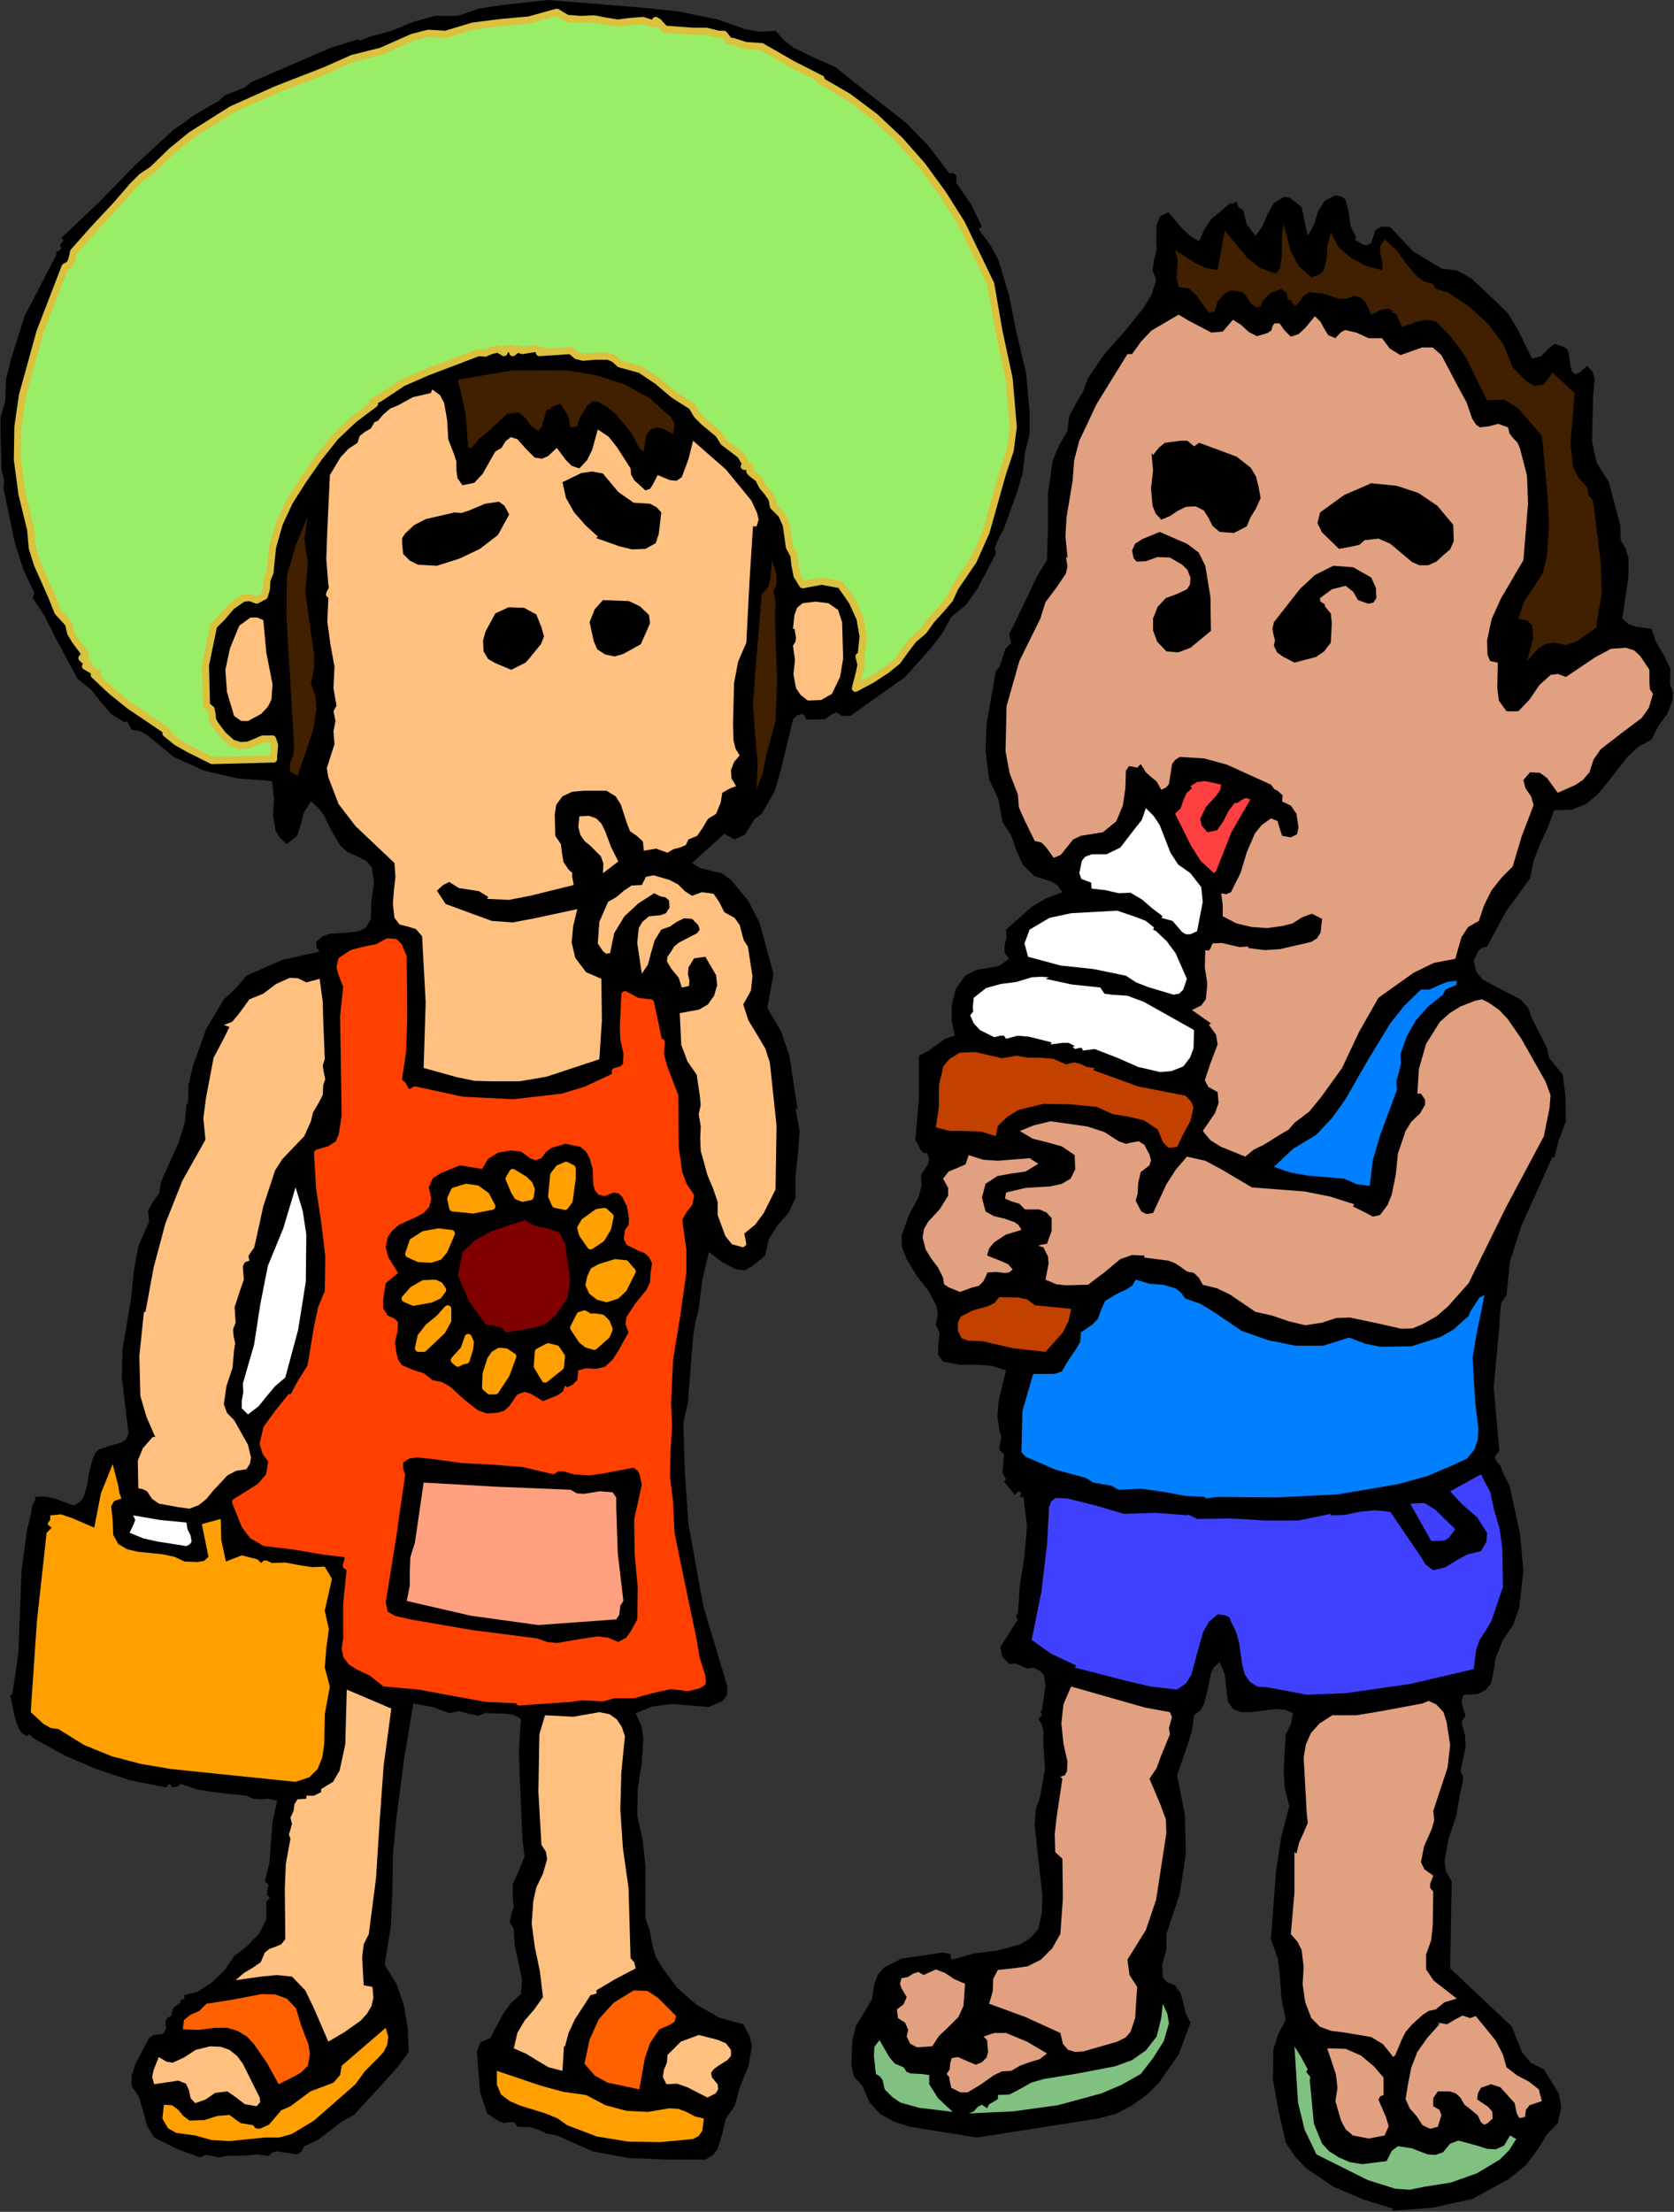 <?xml version="1.0" encoding="UTF-8" standalone="no"?>
<svg
   xmlns:dc="http://purl.org/dc/elements/1.1/"
   xmlns:cc="http://creativecommons.org/ns#"
   xmlns:rdf="http://www.w3.org/1999/02/22-rdf-syntax-ns#"
   xmlns:svg="http://www.w3.org/2000/svg"
   xmlns="http://www.w3.org/2000/svg"
   xmlns:sodipodi="http://sodipodi.sourceforge.net/DTD/sodipodi-0.dtd"
   xmlns:inkscape="http://www.inkscape.org/namespaces/inkscape"
   version="1.0"
   width="83.007mm"
   height="109.626mm"
   id="svg166"
   sodipodi:docname="JSSMJ006.WMF">
  <rect width="100%" height="100%" fill="#333333" stroke="none"/>
  <sodipodi:namedview
     pagecolor="#ffffff"
     bordercolor="#666666"
     borderopacity="1"
     objecttolerance="10"
     gridtolerance="10"
     guidetolerance="10"
     inkscape:pageopacity="0"
     inkscape:pageshadow="2"
     inkscape:window-width="640"
     inkscape:window-height="480"
     id="namedview168" />
  <defs
     id="defs6">
    <clipPath
       clipPathUnits="userSpaceOnUse"
       id="clipWmfPath1">
      <path
         d="M 0,0 L 313.632,0 L 313.632,414.24 L 0,414.24 z"
         id="path2" />
    </clipPath>
    <pattern
       id="WMFhbasepattern"
       patternUnits="userSpaceOnUse"
       width="6"
       height="6"
       x="0"
       y="0" />
  </defs>
  <path
     style="fill:#000000;fill-rule:evenodd;fill-opacity:1;stroke:none;"
     clip-path="url(#clipWmfPath1)"
     d="  M 134.496,3.648   L 139.68,5.472   L 142.368,5.952   L 145.344,5.76   L 146.976,7.584   L 148.704,8.928   L 152.64,10.848   L 156.576,12.576   L 160.032,15.36   L 169.728,22.944   L 173.952,27.264   L 177.888,32.448   L 178.752,32.448   L 179.232,32.928   L 179.232,34.272   L 182.016,38.304   L 184.032,42.528   L 183.36,42.912   L 185.472,45.696   L 187.104,48.672   L 189.12,55.392   L 190.56,62.592   L 192.288,69.792   L 192.96,77.088   L 192.96,81.312   L 192.096,84.864   L 191.712,88.416   L 190.656,92.064   L 188.16,98.976   L 186.912,101.376   L 186.432,102.624   L 186.624,103.776   L 183.168,110.304   L 181.056,113.28   L 178.272,115.584   L 176.64,118.56   L 174.432,121.44   L 169.632,126.816   L 159.36,134.112   L 157.824,134.112   L 156.768,133.44   L 155.712,133.92   L 154.656,134.688   L 153.408,134.784   L 151.104,134.784   L 150.912,134.208   L 150.432,133.728   L 149.376,134.016   L 148.608,134.784   L 146.4,144   L 145.152,148.32   L 142.752,152.448   L 141.408,153.408   L 140.544,154.848   L 139.584,156.384   L 137.664,157.248   L 135.744,156.192   L 129.696,161.664   L 131.232,162.624   L 133.152,163.104   L 135.264,163.584   L 136.992,164.832   L 140.256,168.768   L 142.368,172.896   L 144.96,182.4   L 143.808,188.832   L 146.4,193.248   L 147.936,197.76   L 149.472,207.744   L 149.088,207.744   L 149.856,211.872   L 149.568,216   L 149.088,220.224   L 149.088,224.448   L 147.744,227.232   L 145.728,229.536   L 144.096,232.128   L 143.424,235.2   L 140.928,237.216   L 139.584,237.984   L 137.952,237.792   L 135.36,236.448   L 132.864,234.528   L 131.616,239.808   L 130.944,245.184   L 130.272,247.872   L 129.888,250.56   L 129.216,258.912   L 128.928,262.656   L 128.064,266.592   L 128.352,276   L 129.024,285.504   L 131.808,300.864   L 136.32,315.936   L 136.224,317.568   L 135.456,318.624   L 132.864,319.776   L 125.952,319.2   L 122.208,319.68   L 119.136,320.928   L 120.192,323.328   L 120.576,325.632   L 120.288,330.24   L 119.52,335.04   L 119.424,340.128   L 120.48,344.928   L 120.96,349.632   L 120.96,359.328   L 121.824,361.824   L 122.208,364.224   L 122.88,366.528   L 124.224,368.736   L 126.912,372.384   L 130.56,375.552   L 134.784,377.952   L 139.296,379.2   L 140.448,381.312   L 140.928,383.328   L 140.256,387.072   L 138.72,390.816   L 137.664,394.56   L 136.032,396.864   L 135.36,399.744   L 134.496,402.528   L 133.632,403.68   L 132.192,404.544   L 124.8,404.544   L 117.792,404.256   L 111.072,403.008   L 104.352,400.032   L 102.336,399.648   L 100.992,398.976   L 99.456,398.496   L 96.96,398.4   L 96.48,397.632   L 95.424,397.536   L 94.464,397.728   L 93.408,397.344   L 91.296,395.904   L 89.952,391.872   L 89.664,388.128   L 89.376,384.288   L 90.048,382.56   L 91.872,381.792   L 94.272,377.28   L 95.712,375.264   L 97.632,373.536   L 97.824,370.752   L 97.152,367.584   L 96.48,364.512   L 96.288,361.344   L 95.52,360.096   L 95.808,358.656   L 96.288,357.12   L 96.096,355.584   L 96.096,352.992   L 97.248,350.4   L 98.304,347.712   L 97.92,344.736   L 97.44,333.696   L 97.248,327.84   L 97.632,321.984   L 96.192,321.216   L 94.56,321.024   L 91.296,320.928   L 91.296,320.736   L 89.664,321.408   L 87.84,321.024   L 85.92,320.544   L 84.192,320.928   L 81.12,319.776   L 77.472,319.104   L 75.744,329.472   L 74.304,340.512   L 73.632,347.424   L 73.536,354.048   L 73.248,360.864   L 72.096,368.064   L 74.4,371.808   L 75.744,375.84   L 76.416,379.968   L 76.608,384.384   L 74.4,387.36   L 71.808,390.24   L 66.336,396.192   L 64.032,397.44   L 61.824,399.168   L 59.52,400.896   L 57.024,402.048   L 56.448,403.104   L 55.68,403.584   L 53.856,403.296   L 51.936,403.008   L 51.072,403.2   L 50.304,403.872   L 48.288,403.584   L 46.176,403.776   L 42.336,403.872   L 41.088,404.16   L 39.744,403.872   L 38.496,403.68   L 37.536,404.16   L 33.312,402.624   L 28.896,400.416   L 27.552,398.208   L 26.784,395.328   L 26.016,392.736   L 24.672,390.816   L 24.672,388.8   L 25.44,386.496   L 27.936,381.792   L 28.704,381.216   L 29.568,381.12   L 30.528,381.024   L 31.104,380.16   L 31.008,378.72   L 31.296,378.048   L 32.064,377.664   L 32.448,376.128   L 33.888,375.072   L 33.696,374.784   L 34.56,374.4   L 34.56,373.728   L 36.96,373.152   L 39.648,371.424   L 42.144,369.024   L 43.872,366.432   L 46.368,364.512   L 48.576,362.208   L 49.92,359.52   L 49.92,356.16   L 50.592,355.584   L 50.016,354.912   L 50.112,354.048   L 50.304,353.088   L 49.632,352.416   L 50.496,348.96   L 50.784,345.216   L 51.072,341.28   L 51.936,337.344   L 50.496,336.96   L 48.864,337.056   L 47.424,336.96   L 46.176,336.384   L 40.032,335.712   L 36.96,335.232   L 33.888,334.176   L 33.216,334.656   L 32.352,334.848   L 31.776,334.176   L 31.104,334.848   L 24.384,333.504   L 18.048,331.392   L 12,328.8   L 6.144,325.536   L 5.472,324.864   L 5.088,325.248   L 4.224,324.768   L 3.552,323.904   L 2.784,321.792   L 1.92,317.472   L 2.304,317.472   L 3.456,309.6   L 3.744,302.016   L 4.032,294.336   L 5.088,286.464   L 5.856,283.392   L 6.048,282.048   L 6.72,280.704   L 6.432,280.416   L 8.352,280.32   L 10.272,280.704   L 13.824,282.048   L 14.976,281.376   L 15.648,280.512   L 16.32,278.304   L 16.704,275.808   L 17.376,273.312   L 17.856,272.16   L 18.624,271.488   L 20.64,270.816   L 22.752,270.24   L 23.616,269.664   L 24.096,268.512   L 22.848,258.144   L 22.944,252.864   L 23.808,247.776   L 24.576,243.168   L 25.056,238.272   L 25.92,233.472   L 27.936,228.864   L 27.744,226.848   L 28.608,225.216   L 29.856,223.488   L 30.144,221.472   L 33.504,213.984   L 34.656,210.24   L 34.944,206.784   L 35.232,206.784   L 35.328,203.232   L 36.192,199.584   L 38.688,192.672   L 41.952,187.2   L 44.16,185.184   L 46.176,182.784   L 52.896,179.808   L 59.904,178.272   L 59.328,177.504   L 59.232,176.448   L 60.48,175.392   L 61.824,174.912   L 64.704,174.72   L 67.392,174.432   L 68.64,173.664   L 69.504,172.128   L 69.6,168.864   L 70.08,165.408   L 69.696,162.528   L 68.736,161.376   L 67.008,160.416   L 65.184,159.648   L 63.84,158.496   L 62.112,155.616   L 60.672,152.64   L 59.616,151.296   L 58.272,150.144   L 56.928,152.256   L 56.352,154.56   L 55.68,156.576   L 53.76,158.112   L 52.416,156.864   L 51.648,155.616   L 51.168,152.736   L 51.36,149.664   L 50.976,146.304   L 44.544,145.824   L 38.304,144.384   L 32.544,141.792   L 27.552,137.664   L 26.112,136.896   L 24.672,136.704   L 23.808,135.072   L 23.424,135.36   L 20.928,133.824   L 19.008,131.616   L 17.088,129.216   L 14.496,127.104   L 10.272,119.232   L 8.352,115.392   L 6.144,112.032   L 6.432,111.072   L 4.32,106.56   L 2.784,101.664   L 0.672,91.584   L 0.768,89.952   L 0.288,88.032   L 0.096,81.408   L 0.096,78.24   L 0.96,75.264   L 1.152,70.944   L 2.112,67.104   L 4.608,59.232   L 10.56,47.712   L 10.56,47.136   L 11.136,46.944   L 11.52,46.464   L 11.232,45.984   L 11.52,45.504   L 11.904,45.024   L 11.52,44.544   L 18.528,37.92   L 25.248,31.008   L 32.448,24.384   L 36.48,21.504   L 40.992,18.912   L 42.144,17.856   L 43.872,17.184   L 45.792,16.416   L 47.136,15.36   L 56.928,11.136   L 61.824,9.024   L 67.008,7.392   L 67.584,7.584   L 68.16,7.296   L 69.504,6.816   L 73.44,5.76   L 77.376,4.128   L 81.504,2.976   L 85.824,2.976   L 89.664,1.632   L 93.984,0.96   L 102.72,0   L 119.232,1.344   L 126.912,2.112   L 134.496,3.648  z "
     id="path8" />
  <path
     style="fill:#9aee67;fill-rule:evenodd;fill-opacity:1;stroke:#dbc13e;stroke-width:1.344px;stroke-linecap:round;stroke-linejoin:round;stroke-miterlimit:4;stroke-dasharray:none;stroke-opacity:1;"
     clip-path="url(#clipWmfPath1)"
     d="  M 113.376,3.936   L 115.776,4.32   L 118.08,4.032   L 120.48,3.84   L 122.592,4.512   L 122.88,3.84   L 123.36,4.128   L 124.608,5.472   L 129.792,5.856   L 132.384,5.856   L 134.688,6.432   L 135.648,6.432   L 136.128,7.008   L 136.608,7.68   L 137.376,7.776   L 139.776,8.544   L 142.752,8.736   L 148.416,12   L 153.888,14.784   L 153.696,15.072   L 158.976,18.144   L 163.968,21.888   L 168.672,26.304   L 172.896,31.104   L 176.736,36.384   L 180.192,41.856   L 185.664,53.184   L 187.2,62.016   L 189.12,70.944   L 189.888,79.968   L 189.312,84.384   L 187.872,88.704   L 184.8,99.648   L 182.4,105.024   L 178.944,110.112   L 177.984,112.224   L 176.352,114.144   L 174.528,116.16   L 173.088,118.176   L 171.168,119.808   L 169.632,121.824   L 168.192,123.84   L 166.176,125.472   L 163.392,127.296   L 160.32,128.928   L 161.088,125.952   L 161.376,124.512   L 160.992,122.976   L 161.376,122.976   L 161.76,119.232   L 161.184,115.872   L 159.744,112.704   L 157.536,109.536   L 153.984,108.864   L 150.432,109.536   L 149.376,107.808   L 148.992,105.888   L 148.8,104.064   L 147.936,102.432   L 147.36,98.304   L 146.496,96.384   L 144.96,94.848   L 144.672,93.408   L 143.808,92.16   L 142.848,91.008   L 142.176,89.664   L 141.024,88.8   L 140.544,88.32   L 140.544,87.36   L 139.488,87.36   L 139.872,87.072   L 138.816,85.248   L 137.184,84   L 135.648,82.848   L 134.688,81.312   L 131.904,79.008   L 130.656,77.76   L 129.696,76.128   L 126.24,73.92   L 123.168,71.328   L 120,69.216   L 116.16,68.16   L 115.104,67.2   L 113.952,66.72   L 111.552,66.72   L 109.248,66.912   L 108.096,66.624   L 106.944,65.664   L 101.088,66.048   L 101.472,65.664   L 100.32,65.28   L 99.072,65.472   L 97.92,65.664   L 96.96,65.376   L 96.096,66.048   L 96.288,65.664   L 95.712,65.28   L 94.752,65.376   L 94.464,66.048   L 93.312,65.376   L 92.064,65.664   L 90.912,66.144   L 89.664,66.048   L 80.064,69.696   L 75.456,71.712   L 71.136,74.592   L 69.792,75.264   L 70.176,75.648   L 66.336,78.528   L 62.88,81.792   L 59.808,85.632   L 56.736,90.048   L 54.24,93.984   L 52.32,98.112   L 51.072,102.528   L 50.592,107.232   L 50.016,108.672   L 49.92,110.304   L 49.536,111.648   L 48.096,112.416   L 46.848,111.936   L 45.6,112.032   L 43.392,113.568   L 41.568,115.68   L 40.032,117.216   L 38.496,124.608   L 38.688,132.192   L 39.552,132.864   L 39.744,133.824   L 39.84,134.88   L 40.32,135.744   L 41.76,137.664   L 43.488,139.2   L 45.024,139.68   L 46.56,139.584   L 49.248,138.432   L 51.072,138.432   L 51.456,139.584   L 51.264,141.792   L 51.264,142.176   L 39.744,142.464   L 35.328,140.256   L 33.12,139.008   L 31.104,137.376   L 31.392,136.992   L 24.288,132.192   L 20.832,129.408   L 17.664,126.432   L 18.336,126.144   L 16.032,124.8   L 16.704,124.512   L 15.36,123.264   L 16.032,122.592   L 14.112,120   L 13.248,118.56   L 12.864,116.832   L 10.848,114.624   L 9.696,111.744   L 7.008,105.696   L 6.048,102.624   L 5.76,99.264   L 4.128,92.544   L 3.264,86.112   L 3.36,79.968   L 4.224,74.016   L 7.488,62.208   L 12.192,50.016   L 13.056,49.536   L 13.44,48.768   L 13.824,47.136   L 17.664,42.816   L 21.792,38.4   L 24.864,34.848   L 26.592,33.12   L 28.608,31.776   L 32.16,28.32   L 35.808,25.344   L 43.392,20.544   L 51.744,16.8   L 60.864,13.248   L 66.048,10.944   L 71.424,9.6   L 77.28,7.008   L 80.256,6.24   L 83.52,6.432   L 88.608,4.896   L 93.888,4.224   L 99.168,3.744   L 104.352,2.304   L 106.272,3.456   L 108.768,3.648   L 111.36,3.552   L 113.376,3.936  z "
     id="path10" />
  <path
     style="fill:#000000;fill-rule:evenodd;fill-opacity:1;stroke:none;"
     clip-path="url(#clipWmfPath1)"
     d="  M 254.208,44.544   L 253.824,44.832   L 255.36,45.792   L 256.128,45.984   L 256.992,45.504   L 257.76,43.104   L 258.912,42.432   L 260.544,42.528   L 264.768,47.04   L 270.144,50.304   L 273.12,50.688   L 275.712,52.128   L 280.32,56.448   L 282.624,58.752   L 284.352,61.536   L 287.136,67.2   L 288.864,66.72   L 290.112,65.376   L 291.36,64.416   L 293.088,64.992   L 293.76,65.472   L 294.048,66.432   L 294.336,68.64   L 294.624,69.6   L 295.2,70.08   L 296.064,69.792   L 297.408,68.544   L 298.464,69.6   L 298.848,71.04   L 298.56,74.304   L 298.368,82.752   L 299.232,86.688   L 301.536,90.336   L 302.976,95.808   L 303.648,98.4   L 303.744,101.184   L 304.704,102.816   L 305.184,104.544   L 305.184,108.096   L 304.032,115.872   L 305.184,116.928   L 306.624,117.408   L 309.504,117.792   L 310.368,120.288   L 311.808,122.688   L 313.056,125.28   L 312.96,128.064   L 313.536,129.792   L 313.44,131.232   L 312.48,133.728   L 310.848,135.936   L 309.504,138.528   L 307.104,139.872   L 304.992,141.792   L 301.344,146.496   L 299.424,148.8   L 297.216,150.624   L 294.528,151.68   L 291.264,151.776   L 290.112,154.944   L 288.672,158.016   L 287.424,161.184   L 286.752,164.544   L 282.336,170.592   L 278.688,177.312   L 277.632,177.6   L 277.056,178.176   L 276.192,179.904   L 276.672,182.016   L 277.824,183.456   L 281.184,185.28   L 284.928,187.2   L 286.368,188.736   L 287.136,190.848   L 289.056,194.592   L 289.92,196.32   L 290.304,198.144   L 292.896,201.312   L 293.376,205.44   L 293.472,210.048   L 292.128,213.6   L 291.264,216.96   L 290.976,216.672   L 285.12,229.632   L 283.008,236.256   L 282.336,242.592   L 281.376,244.032   L 281.184,245.376   L 280.992,248.448   L 279.936,259.872   L 280.992,271.776   L 280.128,272.928   L 280.512,273.792   L 281.28,274.752   L 281.664,275.904   L 282.912,278.304   L 283.488,280.992   L 284.832,287.136   L 285.504,294.144   L 284.736,301.152   L 283.584,304.416   L 281.664,307.2   L 280.32,310.56   L 279.744,314.016   L 279.36,315.456   L 278.4,316.608   L 276.864,317.376   L 274.272,317.472   L 273.888,318.816   L 274.272,320.16   L 274.656,321.408   L 273.888,322.56   L 274.56,325.056   L 274.656,327.36   L 273.696,331.872   L 274.176,332.736   L 274.176,333.6   L 273.696,335.712   L 272.928,340.128   L 271.488,344.448   L 270.72,348.672   L 271.008,350.592   L 272.064,352.416   L 271.776,368.736   L 283.296,379.584   L 285.216,384.384   L 286.848,386.4   L 289.344,387.648   L 292.128,392.16   L 292.608,394.752   L 291.936,397.728   L 289.824,399.936   L 288.288,402.528   L 285.888,405.696   L 282.624,408.288   L 275.904,411.936   L 268.512,413.568   L 260.832,414.144   L 261.12,413.76   L 255.552,412.032   L 249.888,409.632   L 244.8,406.176   L 242.688,403.968   L 240.96,401.376   L 239.616,395.424   L 238.56,389.568   L 238.656,383.904   L 239.52,381.12   L 240.96,378.336   L 240.192,374.592   L 239.904,370.752   L 239.52,367.008   L 238.176,363.264   L 239.136,350.688   L 240.096,344.256   L 241.632,338.304   L 240.768,334.944   L 240.576,331.68   L 240.96,324.864   L 241.92,323.04   L 242.304,320.928   L 240.768,320.256   L 238.848,320.16   L 234.528,320.736   L 232.608,320.736   L 231.072,320.16   L 230.112,318.72   L 229.824,316.128   L 229.536,313.728   L 228.576,311.328   L 227.52,312.288   L 226.944,313.536   L 226.368,316.32   L 225.696,319.104   L 225.024,320.352   L 223.776,321.312   L 223.392,324.192   L 222.528,326.976   L 220.608,332.544   L 222.048,339.936   L 222.24,347.328   L 221.088,354.816   L 218.592,362.304   L 218.592,365.184   L 217.824,367.968   L 217.92,370.368   L 218.688,371.328   L 220.224,371.904   L 221.28,373.44   L 221.76,375.264   L 222.24,377.184   L 223.104,378.912   L 220.896,384.864   L 217.152,390.24   L 214.752,392.544   L 212.064,394.464   L 209.088,396   L 205.824,396.864   L 183.072,400.416   L 177.024,399.456   L 170.496,398.4   L 167.52,397.44   L 164.928,396   L 162.912,393.792   L 161.664,390.816   L 160.032,388.992   L 159.552,386.784   L 159.744,382.176   L 160.416,379.488   L 161.952,376.992   L 163.392,374.592   L 163.872,371.616   L 164.544,369.888   L 165.696,368.544   L 168.96,366.912   L 176.736,365.76   L 178.08,366.048   L 178.272,367.104   L 182.496,365.952   L 187.008,365.376   L 191.232,364.224   L 193.056,363.072   L 194.592,361.344   L 195.264,358.272   L 195.36,355.008   L 194.592,348.288   L 193.92,341.952   L 194.112,339.072   L 194.976,336.384   L 195.84,331.392   L 195.552,326.784   L 195.552,324.288   L 195.264,323.04   L 194.592,321.984   L 195.264,321.312   L 194.976,320.448   L 195.264,320.448   L 195.936,315.84   L 195.648,313.824   L 194.976,313.056   L 193.632,312.384   L 192.576,312.576   L 191.424,312.096   L 190.272,311.616   L 189.12,311.712   L 187.776,310.272   L 187.488,308.544   L 190.752,303.36   L 190.464,302.976   L 190.464,302.4   L 190.752,302.4   L 191.136,296.928   L 192,291.456   L 192.48,285.888   L 191.808,280.416   L 191.136,280.416   L 191.424,279.744   L 191.04,279.36   L 190.656,279.552   L 190.176,280.032   L 188.16,277.536   L 188.544,277.152   L 188.352,276.768   L 187.872,275.904   L 188.16,272.448   L 187.296,271.584   L 187.392,270.432   L 187.68,269.184   L 187.296,267.936   L 186.912,265.152   L 187.2,262.272   L 188.544,256.704   L 185.856,255.84   L 182.784,255.648   L 179.808,255.648   L 176.736,255.072   L 175.776,253.728   L 175.872,251.808   L 176.064,249.696   L 175.392,248.064   L 175.776,246.24   L 175.488,244.608   L 173.952,241.728   L 171.84,239.04   L 169.92,235.872   L 169.056,233.664   L 168.96,231.552   L 170.304,227.712   L 172.224,224.064   L 172.704,222.144   L 172.608,220.128   L 173.856,218.208   L 174.144,217.152   L 173.76,216   L 173.088,216   L 172.512,215.328   L 171.552,213.504   L 172.224,205.632   L 172.224,197.76   L 173.952,196.896   L 175.488,195.744   L 177.12,194.592   L 178.944,194.016   L 178.368,191.328   L 178.368,188.256   L 179.136,185.28   L 180.864,182.784   L 182.88,181.728   L 185.088,181.344   L 187.2,180.96   L 189.12,179.616   L 188.256,178.464   L 188.256,177.12   L 188.64,175.68   L 188.544,174.144   L 193.44,169.824   L 196.032,168.288   L 199.104,167.136   L 198.24,165.888   L 196.992,165.12   L 193.92,164.16   L 191.712,162.048   L 190.464,159.264   L 189.504,156.48   L 187.872,153.984   L 187.104,149.664   L 185.376,146.016   L 184.704,140.736   L 184.896,135.648   L 186.624,125.76   L 187.392,124.8   L 187.872,123.168   L 188.448,121.536   L 189.504,120.384   L 189.12,118.848   L 192.576,111.744   L 194.304,108   L 196.224,104.928   L 196.416,98.688   L 196.416,92.352   L 197.28,86.304   L 198.432,83.52   L 200.064,80.736   L 200.352,78.048   L 201.6,75.648   L 203.04,73.248   L 203.904,70.848   L 206.976,66.336   L 210.816,62.016   L 214.368,57.6   L 215.808,55.2   L 216.672,52.512   L 216,50.592   L 216.288,48.672   L 216.768,46.848   L 216.672,45.216   L 216.768,42.048   L 217.44,40.512   L 218.976,39.744   L 221.568,42.816   L 223.008,44.16   L 224.736,45.216   L 225.696,43.008   L 226.944,41.088   L 230.496,38.112   L 231.168,38.112   L 231.744,37.728   L 232.128,38.88   L 232.992,39.36   L 233.664,42.048   L 235.296,44.16   L 236.64,42.336   L 237.6,40.032   L 238.752,38.016   L 240.672,36.864   L 241.728,37.056   L 242.496,37.632   L 243.936,38.784   L 244.512,41.568   L 245.088,44.16   L 246.24,42.144   L 247.008,39.648   L 248.256,37.632   L 250.272,36.576   L 251.52,36.864   L 252.192,37.44   L 252.768,39.648   L 253.056,42.24   L 254.208,44.544  z "
     id="path12" />
  <path
     style="fill:#402000;fill-rule:evenodd;fill-opacity:1;stroke:none;"
     clip-path="url(#clipWmfPath1)"
     d="  M 241.92,47.136   L 243.456,49.92   L 245.76,51.936   L 247.2,51.456   L 248.064,50.688   L 248.64,48.48   L 248.736,46.08   L 249.408,43.584   L 250.848,46.272   L 253.152,48.288   L 256.032,49.824   L 259.008,50.592   L 259.104,49.152   L 258.72,47.712   L 258.624,46.176   L 259.488,44.832   L 261.792,46.944   L 263.616,49.536   L 265.728,51.936   L 267.072,52.8   L 268.608,53.184   L 268.992,54.048   L 269.856,54.336   L 271.392,54.816   L 275.328,57.408   L 278.88,60.672   L 281.76,64.512   L 283.488,68.832   L 286.08,71.424   L 287.52,72.288   L 289.344,72   L 290.112,70.944   L 290.976,69.792   L 295.104,73.632   L 294.336,83.04   L 294.816,87.552   L 295.776,89.472   L 297.408,91.2   L 297.696,92.64   L 298.56,93.792   L 300,105.504   L 300.192,111.264   L 299.232,116.544   L 299.232,117.504   L 295.584,120.096   L 293.472,120.864   L 291.264,120.384   L 289.632,120.672   L 288.288,121.44   L 286.176,123.936   L 287.328,119.52   L 287.136,117.12   L 286.272,116.256   L 284.544,115.872   L 285.6,112.704   L 287.424,110.016   L 289.152,107.328   L 289.92,104.064   L 290.304,98.304   L 290.016,92.64   L 288.96,81.6   L 284.544,76.512   L 281.952,74.88   L 278.688,74.976   L 274.752,67.008   L 272.16,63.36   L 269.088,60.192   L 267.456,59.904   L 265.824,60.192   L 262.752,61.248   L 261.984,59.616   L 261.696,58.848   L 260.832,58.56   L 261.12,58.272   L 260.16,57.792   L 259.008,57.984   L 256.992,58.944   L 255.936,56.64   L 255.072,55.776   L 253.824,55.392   L 252.384,55.968   L 250.944,55.968   L 247.968,55.008   L 245.376,54.72   L 244.32,55.392   L 243.264,56.928   L 242.688,57.312   L 242.304,56.928   L 242.016,56.352   L 241.344,56.064   L 241.152,54.816   L 240.096,54.144   L 238.08,54.912   L 236.544,56.448   L 236.352,57.312   L 235.488,57.6   L 234.432,56.928   L 233.76,55.776   L 232.896,54.72   L 231.36,54.432   L 230.304,54.528   L 229.536,55.008   L 228.192,56.448   L 227.808,57.888   L 227.616,58.368   L 226.56,58.56   L 224.16,55.296   L 222.816,54.048   L 220.896,53.76   L 220.512,52.128   L 220.608,50.4   L 220.704,48.576   L 220.224,46.848   L 223.968,49.248   L 225.984,50.208   L 228.192,50.592   L 229.536,43.2   L 233.664,48.192   L 236.16,50.208   L 239.136,51.264   L 239.904,50.208   L 240.192,48.192   L 240.288,43.68   L 240.576,41.952   L 241.92,47.136  z "
     id="path14" />
  <path
     style="fill:#e1a080;fill-rule:evenodd;fill-opacity:1;stroke:none;"
     clip-path="url(#clipWmfPath1)"
     d="  M 225.024,61.248   L 227.04,62.304   L 229.152,62.112   L 231.072,59.904   L 232.608,60.864   L 234.048,62.208   L 235.584,62.976   L 237.504,62.4   L 238.272,61.92   L 238.464,61.152   L 238.848,60.576   L 239.808,60.576   L 240.672,61.824   L 241.92,63.072   L 243.36,62.592   L 244.608,61.44   L 246.432,59.232   L 247.488,60.288   L 248.16,61.536   L 248.928,62.784   L 250.272,63.36   L 251.232,62.304   L 252.096,61.824   L 254.208,62.304   L 256.512,63.36   L 259.008,63.36   L 260.448,65.28   L 262.464,66.528   L 266.496,65.088   L 268.512,65.088   L 270.144,66.528   L 273.216,72.384   L 274.848,75.36   L 275.904,78.432   L 276.672,79.584   L 277.344,80.064   L 278.976,79.872   L 280.8,79.392   L 282.624,80.064   L 282.912,81.216   L 283.584,82.08   L 284.352,82.848   L 284.832,83.904   L 286.176,89.088   L 286.368,94.368   L 285.504,104.928   L 281.28,112.128   L 279.552,115.968   L 278.688,120   L 278.784,122.688   L 279.264,123.84   L 280.704,124.128   L 280.608,128.832   L 280.896,131.232   L 282.336,133.248   L 284.544,133.248   L 286.656,131.04   L 288.48,128.352   L 290.592,126.432   L 291.936,126.24   L 293.472,126.816   L 299.04,123.072   L 301.92,121.536   L 304.704,121.344   L 306.24,121.824   L 307.392,122.88   L 309.12,125.472   L 309.12,127.872   L 309.216,129.12   L 309.792,129.984   L 309.024,132.576   L 307.68,134.496   L 303.84,137.376   L 300,140.352   L 298.656,142.272   L 297.888,144.672   L 296.64,146.112   L 295.2,147.072   L 291.936,148.512   L 289.92,145.728   L 288.576,144.768   L 286.752,144.672   L 285.504,146.112   L 285.888,147.648   L 286.944,149.184   L 287.424,150.816   L 285.216,156.576   L 283.488,162.336   L 281.472,164.352   L 279.552,166.752   L 278.112,169.632   L 277.152,172.512   L 275.136,173.664   L 273.888,175.584   L 272.736,179.616   L 268.704,180.384   L 264.96,182.208   L 258.336,186.912   L 254.688,193.344   L 251.52,200.064   L 247.584,205.536   L 245.376,208.224   L 242.592,210.336   L 241.536,211.584   L 239.904,212.544   L 236.832,214.464   L 235.008,215.328   L 233.376,216.672   L 228.864,214.848   L 226.848,213.6   L 225.408,211.872   L 227.712,208.512   L 228.384,206.592   L 228.192,204.576   L 226.464,203.616   L 225.792,202.368   L 226.848,199.2   L 228.192,195.648   L 227.904,193.824   L 226.56,192   L 226.944,191.712   L 223.392,189.216   L 225.12,188.352   L 225.984,187.2   L 226.272,184.32   L 225.792,181.152   L 225.888,177.984   L 226.56,178.08   L 226.848,177.696   L 227.232,176.736   L 228.96,176.64   L 230.592,177.024   L 232.32,177.408   L 233.952,177.312   L 233.952,177.6   L 237.024,177.984   L 239.904,177.792   L 245.76,176.448   L 246.816,175.776   L 247.488,174.72   L 247.776,172.128   L 245.856,171.168   L 244.032,171.84   L 242.208,172.992   L 240.288,173.472   L 237.504,173.856   L 234.624,173.664   L 231.744,172.992   L 229.152,171.648   L 229.152,169.536   L 228.864,167.328   L 229.824,167.52   L 230.688,167.136   L 232.512,163.488   L 233.664,159.648   L 235.2,156.096   L 236.448,154.56   L 238.176,153.312   L 239.424,153.792   L 239.808,155.136   L 240.288,156.576   L 241.92,156.864   L 243.072,156.288   L 243.36,155.04   L 242.976,152.448   L 241.92,150.912   L 240.288,150.144   L 240.384,148.992   L 239.424,148.128   L 238.848,147.84   L 238.176,146.976   L 229.92,143.232   L 225.696,142.08   L 221.088,141.792   L 220.224,142.368   L 219.648,143.136   L 219.36,145.056   L 219.072,146.88   L 218.496,147.552   L 217.632,147.936   L 216.768,146.4   L 215.712,145.536   L 214.752,144.672   L 213.792,143.136   L 213.12,143.808   L 212.256,143.616   L 211.584,143.52   L 211.008,144.384   L 210.912,147.648   L 210.432,150.912   L 209.184,153.888   L 206.688,155.904   L 202.56,156.576   L 201.12,157.248   L 199.968,158.688   L 198.816,160.128   L 197.472,160.704   L 196.032,158.688   L 195.168,157.824   L 193.92,157.536   L 191.904,153.408   L 190.944,151.2   L 190.752,148.8   L 189.216,144.864   L 188.448,140.736   L 188.64,132.288   L 191.04,123.84   L 194.976,115.872   L 195.936,112.8   L 197.952,110.112   L 199.776,107.424   L 200.064,106.08   L 199.776,104.448   L 200.064,104.448   L 199.68,100.512   L 199.872,96.96   L 201.024,90.048   L 201.312,86.208   L 202.272,82.56   L 205.536,75.648   L 211.296,66.336   L 212.16,66.336   L 213.888,63.936   L 215.808,61.92   L 220.896,58.944   L 222.816,60.096   L 225.024,61.248  z "
     id="path16" />
  <path
     style="fill:#402000;fill-rule:evenodd;fill-opacity:1;stroke:none;"
     clip-path="url(#clipWmfPath1)"
     d="  M 126.432,79.392   L 126.144,81.312   L 124.128,80.256   L 123.072,80.064   L 121.92,80.448   L 121.152,81.408   L 120.96,82.368   L 120.672,84.576   L 119.904,84.096   L 119.424,83.232   L 118.464,81.312   L 115.488,77.664   L 113.76,76.224   L 112.032,75.264   L 111.072,75.168   L 110.112,75.936   L 108.576,78.432   L 108.192,79.872   L 106.944,80.064   L 106.464,77.856   L 105.024,75.648   L 103.584,76.128   L 103.2,76.608   L 102.432,76.8   L 101.856,78.816   L 101.568,79.872   L 100.896,80.736   L 99.552,79.776   L 98.496,78.336   L 97.248,77.28   L 95.136,77.472   L 91.584,80.736   L 89.856,82.176   L 88.32,83.904   L 87.36,83.904   L 87.744,83.904   L 87.264,77.568   L 85.824,71.136   L 95.808,69.408   L 106.56,69.408   L 111.936,70.368   L 117.024,72   L 121.728,74.592   L 125.76,78.144   L 126.432,79.392  z "
     id="path18" />
  <path
     style="fill:#ffc080;fill-rule:evenodd;fill-opacity:1;stroke:none;"
     clip-path="url(#clipWmfPath1)"
     d="  M 85.152,85.248   L 85.536,86.496   L 85.536,88.032   L 85.728,89.568   L 86.688,90.912   L 88.896,90.432   L 90.432,88.8   L 92.832,84.576   L 93.984,83.904   L 94.752,82.656   L 95.712,81.888   L 96.96,82.272   L 98.496,84   L 100.224,85.728   L 101.568,85.92   L 102.72,85.44   L 104.352,83.904   L 106.08,86.208   L 107.136,87.264   L 108.576,87.744   L 110.016,86.208   L 110.976,84.288   L 112.032,80.448   L 114.048,81.792   L 115.584,83.712   L 118.176,87.744   L 118.272,88.896   L 118.848,89.952   L 120.96,91.872   L 121.824,91.584   L 122.304,90.816   L 123.264,88.992   L 125.568,89.952   L 126.816,90.048   L 127.776,89.376   L 129.024,86.016   L 129.888,82.56   L 136.032,87.936   L 140.832,93.792   L 141.888,96.096   L 142.176,97.344   L 141.792,98.592   L 141.12,98.592   L 140.448,109.152   L 139.872,120.384   L 138.336,123.936   L 137.568,127.968   L 137.376,135.744   L 137.472,138.72   L 137.856,140.256   L 138.624,141.504   L 137.568,142.752   L 136.992,144.288   L 137.088,145.824   L 137.952,147.264   L 136.704,147.744   L 135.36,148.512   L 135.072,150.336   L 134.208,152.448   L 132.672,153.408   L 131.712,155.04   L 130.656,156.576   L 129.024,157.248   L 128.544,158.304   L 127.392,158.784   L 126.24,159.072   L 125.088,159.744   L 122.976,158.976   L 120.672,159.36   L 120.48,157.632   L 119.328,156.576   L 118.08,155.712   L 117.504,154.272   L 116.352,150.72   L 115.392,149.184   L 113.664,148.128   L 109.44,148.128   L 107.232,148.32   L 105.408,149.184   L 104.256,150.72   L 103.968,152.544   L 104.064,156.576   L 105.12,158.112   L 105.312,159.744   L 105.6,161.472   L 106.56,162.912   L 107.232,163.488   L 107.232,164.256   L 107.52,165.792   L 99.36,167.808   L 95.328,168.576   L 91.296,168.384   L 91.488,168   L 89.76,166.944   L 87.936,166.656   L 86.016,166.368   L 84.192,165.216   L 83.04,165.792   L 81.888,166.848   L 83.52,169.344   L 92.16,172.512   L 96.096,172.8   L 100.128,172.032   L 108.192,170.304   L 107.424,173.472   L 107.136,176.544   L 107.808,179.424   L 109.824,182.112   L 112.704,183.36   L 112.8,191.232   L 112.32,198.432   L 102.432,201.696   L 97.344,202.56   L 92.16,202.56   L 88.896,202.464   L 85.632,201.792   L 79.392,200.064   L 79.776,187.776   L 79.104,175.392   L 77.952,174.048   L 76.416,173.568   L 74.88,173.184   L 73.92,171.936   L 73.632,169.344   L 73.824,166.752   L 74.112,164.256   L 73.92,161.664   L 66.624,154.752   L 63.456,150.624   L 61.536,145.632   L 61.248,143.904   L 61.92,141.792   L 62.688,139.392   L 62.496,136.992   L 62.88,135.072   L 62.496,133.248   L 63.072,132.192   L 62.88,131.136   L 62.496,128.928   L 62.688,124.896   L 61.92,120.672   L 61.344,116.448   L 61.536,112.032   L 61.056,111.456   L 61.248,110.784   L 61.632,110.112   L 61.536,109.536   L 61.152,104.736   L 61.344,99.36   L 61.824,88.992   L 63.84,85.632   L 65.28,84.096   L 67.008,82.944   L 67.392,81.696   L 68.352,80.928   L 69.504,80.256   L 70.176,79.104   L 70.848,78.816   L 71.808,77.664   L 73.152,76.512   L 74.592,75.936   L 77.376,74.4   L 80.736,73.632   L 81.024,72.96   L 82.464,74.016   L 83.232,75.456   L 83.808,78.72   L 84,82.272   L 85.152,85.248  z "
     id="path20" />
  <path
     style="fill:#000000;fill-rule:evenodd;fill-opacity:1;stroke:none;"
     clip-path="url(#clipWmfPath1)"
     d="  M 224.736,82.944   L 231.744,85.536   L 234.432,87.648   L 235.392,89.28   L 235.872,91.2   L 236.256,93.312   L 235.392,95.232   L 234.336,96.96   L 233.664,98.592   L 231.264,99.84   L 228.576,99.648   L 227.232,98.496   L 226.464,96.96   L 225.6,95.616   L 224.064,94.848   L 222.24,94.944   L 220.704,95.712   L 219.264,96.672   L 217.632,97.344   L 216.576,96.192   L 216,94.752   L 215.712,91.488   L 216.096,88.128   L 215.808,84.864   L 216.096,85.248   L 217.152,83.904   L 218.304,82.944   L 221.28,82.56   L 222.528,82.56   L 223.776,83.616   L 224.736,82.944  z "
     id="path22" />
  <path
     style="fill:#000000;fill-rule:evenodd;fill-opacity:1;stroke:none;"
     clip-path="url(#clipWmfPath1)"
     d="  M 231.072,89.376   L 231.456,92.448   L 230.688,95.712   L 228.576,93.024   L 225.696,91.2   L 222.432,91.008   L 220.992,91.008   L 219.552,91.584   L 219.36,88.8   L 220.224,85.728   L 223.488,85.632   L 226.464,86.304   L 229.056,87.552   L 231.072,89.376  z "
     id="path24" />
  <path
     style="fill:#000000;fill-rule:evenodd;fill-opacity:1;stroke:none;"
     clip-path="url(#clipWmfPath1)"
     d="  M 118.752,94.176   L 121.824,94.368   L 123.072,95.04   L 123.936,96   L 123.456,100.032   L 122.88,101.76   L 120.96,102.816   L 118.464,102.912   L 116.064,102.336   L 111.744,100.8   L 112.032,100.512   L 109.728,98.4   L 107.616,96   L 106.08,93.312   L 105.408,90.336   L 108.96,88.608   L 110.976,88.32   L 112.992,88.704   L 114.432,90.432   L 115.872,92.16   L 118.752,94.176  z "
     id="path26" />
  <path
     style="fill:#000000;fill-rule:evenodd;fill-opacity:1;stroke:none;"
     clip-path="url(#clipWmfPath1)"
     d="  M 272.352,98.304   L 272.448,101.376   L 271.776,102.912   L 270.432,104.064   L 269.184,105.216   L 267.648,105.888   L 266.016,105.888   L 264.672,105.312   L 260.544,101.856   L 258.336,100.896   L 255.744,101.184   L 254.784,102.048   L 253.536,102.336   L 250.944,102.816   L 247.776,99.744   L 246.912,98.016   L 247.392,96   L 251.904,92.736   L 256.992,90.528   L 261.792,91.008   L 265.824,92.352   L 269.376,94.752   L 272.352,98.304  z "
     id="path28" />
  <path
     style="fill:#000000;fill-rule:evenodd;fill-opacity:1;stroke:none;"
     clip-path="url(#clipWmfPath1)"
     d="  M 120.096,98.016   L 120.096,98.976   L 116.064,98.496   L 114.336,97.92   L 112.704,96.384   L 110.976,94.464   L 110.688,92.16   L 112.8,94.176   L 115.104,95.52   L 120.096,98.016  z "
     id="path30" />
  <path
     style="fill:#000000;fill-rule:evenodd;fill-opacity:1;stroke:none;"
     clip-path="url(#clipWmfPath1)"
     d="  M 95.424,96.384   L 93.312,100.224   L 89.952,102.816   L 86.112,104.64   L 81.888,105.984   L 78.336,105.792   L 76.8,105.024   L 75.552,103.776   L 75.36,101.76   L 75.36,100.8   L 75.936,99.936   L 77.568,98.4   L 79.776,97.248   L 85.152,96   L 86.496,96.096   L 87.936,95.616   L 90.912,94.368   L 93.504,93.984   L 94.56,94.752   L 95.424,96.384  z "
     id="path32" />
  <path
     style="fill:#000000;fill-rule:evenodd;fill-opacity:1;stroke:none;"
     clip-path="url(#clipWmfPath1)"
     d="  M 266.592,98.976   L 267.648,99.936   L 267.936,101.184   L 267.264,101.76   L 263.904,99.264   L 260.256,97.632   L 256.512,97.152   L 252.864,98.016   L 253.152,96.288   L 254.4,95.616   L 256.032,95.232   L 257.376,94.176   L 262.848,95.232   L 265.344,96.576   L 266.208,97.632   L 266.592,98.976  z "
     id="path34" />
  <path
     style="fill:#402000;fill-rule:evenodd;fill-opacity:1;stroke:none;"
     clip-path="url(#clipWmfPath1)"
     d="  M 57.696,105.312   L 57.216,110.784   L 57.984,116.544   L 58.848,122.4   L 58.848,125.28   L 58.272,128.064   L 59.136,130.464   L 59.328,132.672   L 58.656,136.896   L 55.776,145.344   L 54.336,144.576   L 54.336,143.04   L 55.008,141.312   L 55.104,139.584   L 54.144,123.36   L 53.664,115.296   L 53.76,107.904   L 55.392,102.24   L 57.696,96.672   L 57.024,100.992   L 57.696,105.312  z "
     id="path36" />
  <path
     style="fill:#000000;fill-rule:evenodd;fill-opacity:1;stroke:none;"
     clip-path="url(#clipWmfPath1)"
     d="  M 88.704,98.976   L 88.32,99.84   L 87.648,100.32   L 86.304,100.8   L 84.96,101.184   L 84.192,102.144   L 81.6,102.528   L 80.352,102.336   L 79.392,101.472   L 81.984,100.32   L 83.424,99.744   L 84.864,99.936   L 86.688,99.168   L 88.704,98.976  z "
     id="path38" />
  <path
     style="fill:#000000;fill-rule:evenodd;fill-opacity:1;stroke:none;"
     clip-path="url(#clipWmfPath1)"
     d="  M 225.888,105.984   L 226.848,111.84   L 226.944,118.176   L 223.104,121.344   L 220.8,122.208   L 218.592,122.016   L 216.864,120.192   L 216.096,118.08   L 216.096,115.872   L 216.96,113.664   L 218.496,112.032   L 220.608,111.264   L 222.432,110.4   L 223.008,109.536   L 223.104,108.192   L 222.528,106.752   L 221.568,105.792   L 219.264,104.448   L 216.96,104.352   L 214.752,105.12   L 213.024,105.216   L 212.448,104.544   L 212.16,103.104   L 212.736,101.856   L 214.08,100.992   L 217.344,99.648   L 222.432,101.856   L 224.64,103.488   L 225.888,105.984  z "
     id="path40" />
  <path
     style="fill:#402000;fill-rule:evenodd;fill-opacity:1;stroke:none;"
     clip-path="url(#clipWmfPath1)"
     d="  M 144.96,110.784   L 145.344,112.8   L 145.248,115.104   L 145.344,119.712   L 145.632,127.296   L 145.344,135.072   L 143.616,141.408   L 142.944,144.864   L 141.792,147.936   L 141.984,142.752   L 141.504,137.472   L 141.12,132.096   L 141.504,126.432   L 142.752,111.36   L 143.904,110.016   L 144.384,108.48   L 144.672,104.928   L 145.536,107.712   L 145.536,109.44   L 144.96,110.784  z "
     id="path42" />
  <path
     style="fill:#000000;fill-rule:evenodd;fill-opacity:1;stroke:none;"
     clip-path="url(#clipWmfPath1)"
     d="  M 256.992,108.192   L 257.856,110.112   L 257.952,112.032   L 257.376,112.896   L 256.416,113.088   L 254.496,112.416   L 253.632,110.88   L 252.192,109.728   L 249.6,110.4   L 247.392,112.032   L 247.392,112.608   L 247.776,112.896   L 248.256,113.184   L 248.352,113.664   L 249.408,114.912   L 249.6,116.736   L 249.408,120.384   L 248.16,122.016   L 246.624,123.072   L 242.592,124.128   L 240.384,122.976   L 239.328,122.208   L 238.752,120.96   L 238.944,119.904   L 238.656,118.848   L 238.464,117.792   L 238.752,116.544   L 243.648,110.304   L 246.432,107.712   L 249.888,105.984   L 253.632,106.272   L 256.992,108.192  z "
     id="path44" />
  <path
     style="fill:#000000;fill-rule:evenodd;fill-opacity:1;stroke:none;"
     clip-path="url(#clipWmfPath1)"
     d="  M 121.632,115.2   L 121.824,116.736   L 121.248,118.08   L 120.096,120.672   L 116.832,122.496   L 115.2,122.976   L 113.376,122.592   L 111.936,121.632   L 111.264,120.096   L 110.496,116.544   L 111.456,114.144   L 112.992,112.416   L 117.888,112.608   L 119.904,113.568   L 121.632,115.2  z "
     id="path46" />
  <path
     style="fill:#ffc080;fill-rule:evenodd;fill-opacity:1;stroke:none;"
     clip-path="url(#clipWmfPath1)"
     d="  M 157.824,116.544   L 158.016,123.36   L 157.44,126.816   L 155.904,129.984   L 153.888,131.136   L 151.392,131.232   L 150.048,130.176   L 149.184,128.928   L 148.704,126.336   L 148.992,123.648   L 148.608,120.96   L 149.088,120.192   L 149.184,119.424   L 148.896,117.792   L 148.608,117.792   L 148.896,115.2   L 149.376,113.856   L 150.432,112.992   L 152.832,112.704   L 155.232,112.992   L 157.056,114.24   L 157.824,116.544  z "
     id="path48" />
  <path
     style="fill:#000000;fill-rule:evenodd;fill-opacity:1;stroke:none;"
     clip-path="url(#clipWmfPath1)"
     d="  M 101.472,117.504   L 101.952,119.232   L 101.376,120.672   L 99.264,123.264   L 98.496,124.128   L 97.536,124.608   L 95.808,125.472   L 92.832,124.224   L 91.488,123.456   L 90.624,122.016   L 90.528,120   L 91.008,118.272   L 92.832,114.912   L 95.328,113.76   L 98.208,113.856   L 100.512,115.104   L 101.472,117.504  z "
     id="path50" />
  <path
     style="fill:#000000;fill-rule:evenodd;fill-opacity:1;stroke:none;"
     clip-path="url(#clipWmfPath1)"
     d="  M 223.392,116.16   L 222.336,117.792   L 220.608,118.464   L 219.648,116.832   L 219.648,115.968   L 220.224,115.2   L 221.952,115.392   L 223.392,116.16  z "
     id="path52" />
  <path
     style="fill:#ffc080;fill-rule:evenodd;fill-opacity:1;stroke:none;"
     clip-path="url(#clipWmfPath1)"
     d="  M 49.92,122.304   L 51.072,128.16   L 50.88,131.04   L 50.208,132.384   L 48.96,133.728   L 46.464,135.072   L 45.216,135.072   L 43.872,134.112   L 42.528,129.6   L 42.24,125.472   L 43.104,121.44   L 44.832,117.216   L 46.944,115.68   L 48.192,115.68   L 49.344,116.16   L 49.92,122.304  z "
     id="path54" />
  <path
     style="fill:#000000;fill-rule:evenodd;fill-opacity:1;stroke:none;"
     clip-path="url(#clipWmfPath1)"
     d="  M 246.144,117.216   L 245.472,119.232   L 244.896,120.096   L 243.936,120.384   L 243.072,120   L 242.304,119.328   L 242.88,117.312   L 244.608,115.872   L 245.568,116.16   L 246.144,117.216  z "
     id="path56" />
  <path
     style="fill:#000000;fill-rule:evenodd;fill-opacity:1;stroke:none;"
     clip-path="url(#clipWmfPath1)"
     d="  M 115.872,118.848   L 115.2,118.176   L 115.008,117.216   L 116.352,116.448   L 117.024,116.64   L 117.504,117.216   L 115.872,118.848  z "
     id="path58" />
  <path
     style="fill:#000000;fill-rule:evenodd;fill-opacity:1;stroke:none;"
     clip-path="url(#clipWmfPath1)"
     d="  M 97.632,117.504   L 97.44,119.52   L 97.056,120.384   L 96.096,120.96   L 95.04,120.576   L 94.752,119.328   L 96.096,118.176   L 97.632,117.504  z "
     id="path60" />
  <path
     style="fill:#ff4040;fill-rule:evenodd;fill-opacity:1;stroke:none;"
     clip-path="url(#clipWmfPath1)"
     d="  M 228.864,146.976   L 228.672,148.032   L 227.904,149.088   L 225.984,151.2   L 224.928,153.408   L 225.216,154.656   L 226.272,155.904   L 228.096,155.52   L 229.248,153.888   L 230.208,151.968   L 231.36,150.432   L 232.032,150.336   L 232.704,149.856   L 233.472,149.472   L 234.336,149.76   L 230.784,155.904   L 227.904,163.2   L 227.52,163.584   L 225.024,161.28   L 223.2,158.4   L 220.224,152.448   L 221.28,151.392   L 221.76,149.952   L 222.336,148.608   L 223.392,147.648   L 223.104,147.264   L 224.352,146.496   L 225.792,146.304   L 228.864,146.976  z "
     id="path62" />
  <path
     style="fill:#ffffff;fill-rule:evenodd;fill-opacity:1;stroke:none;"
     clip-path="url(#clipWmfPath1)"
     d="  M 217.344,154.56   L 219.36,159.744   L 220.8,161.952   L 223.104,163.584   L 225.12,166.176   L 225.408,168.96   L 224.352,174.432   L 223.104,175.008   L 222.24,175.008   L 221.568,174.624   L 220.992,173.952   L 219.744,172.512   L 217.632,171.936   L 217.92,171.648   L 216,170.208   L 213.984,168.48   L 211.872,167.232   L 209.664,167.328   L 207.168,166.752   L 204.576,166.464   L 204.48,165.312   L 203.616,165.024   L 202.656,164.64   L 202.272,163.584   L 202.752,161.28   L 203.328,160.512   L 204.576,160.032   L 207.36,160.032   L 209.952,158.784   L 212.544,155.424   L 213.984,153.6   L 214.752,151.392   L 216.192,152.832   L 217.344,154.56  z "
     id="path64" />
  <path
     style="fill:#ffc080;fill-rule:evenodd;fill-opacity:1;stroke:none;"
     clip-path="url(#clipWmfPath1)"
     d="  M 115.872,161.376   L 112.992,163.584   L 113.088,161.76   L 112.608,160.416   L 110.592,158.4   L 109.536,157.536   L 108.768,156.384   L 108.384,154.944   L 108.576,152.928   L 110.4,152.832   L 111.744,153.312   L 112.704,154.272   L 113.376,155.616   L 114.528,158.688   L 115.872,161.376  z "
     id="path66" />
  <path
     style="fill:#ffc080;fill-rule:evenodd;fill-opacity:1;stroke:none;"
     clip-path="url(#clipWmfPath1)"
     d="  M 131.52,167.136   L 133.728,167.424   L 134.784,168.96   L 135.744,170.88   L 137.664,171.936   L 138.624,173.28   L 139.008,174.72   L 139.392,176.16   L 140.16,177.312   L 141.024,182.88   L 140.736,185.568   L 139.296,188.16   L 140.256,191.136   L 141.888,193.824   L 143.424,196.416   L 144.288,199.104   L 145.536,210.912   L 145.344,222.816   L 143.136,227.232   L 141.504,229.44   L 139.488,231.072   L 139.776,232.512   L 139.872,233.184   L 139.296,233.664   L 137.184,233.088   L 135.936,231.552   L 134.496,227.616   L 134.496,225.12   L 133.632,222.624   L 132.576,220.128   L 131.904,217.632   L 131.328,215.616   L 131.232,213.312   L 131.328,211.008   L 130.944,208.704   L 131.328,206.976   L 131.136,205.152   L 130.56,201.312   L 128.832,198.816   L 127.68,195.744   L 127.392,189.792   L 131.04,189.12   L 132.672,188.16   L 133.824,186.528   L 134.4,184.608   L 134.208,182.688   L 132.192,179.232   L 130.08,179.52   L 129.024,181.248   L 128.928,182.496   L 129.216,183.744   L 129.12,184.704   L 127.776,184.992   L 127.2,183.168   L 125.856,181.536   L 124.992,180.096   L 125.088,179.232   L 125.76,178.272   L 126.336,177.312   L 127.296,176.544   L 129.696,175.296   L 130.656,174.816   L 131.136,174.144   L 130.848,173.28   L 129.696,172.128   L 128.16,172.032   L 126.816,172.704   L 125.568,173.568   L 123.936,174.144   L 122.688,176.16   L 122.016,178.464   L 121.44,180.672   L 120.288,182.4   L 119.424,176.64   L 119.712,173.856   L 120.384,172.704   L 121.632,171.648   L 123.744,171.456   L 124.8,171.072   L 125.472,170.016   L 125.376,168.672   L 124.704,168.096   L 123.744,167.904   L 122.592,167.328   L 119.616,169.248   L 117.024,171.648   L 115.104,174.816   L 114.336,178.56   L 113.568,178.656   L 112.992,178.176   L 112.032,176.736   L 112.32,172.704   L 113.952,168.96   L 115.584,168   L 116.928,166.848   L 118.368,165.888   L 120.288,165.792   L 121.056,164.256   L 122.496,163.968   L 125.472,164.832   L 127.104,165.696   L 128.352,166.944   L 129.696,167.808   L 131.52,167.136  z "
     id="path68" />
  <path
     style="fill:#ffffff;fill-rule:evenodd;fill-opacity:1;stroke:none;"
     clip-path="url(#clipWmfPath1)"
     d="  M 216.288,173.76   L 216.096,174.144   L 216.672,174.432   L 216.96,174.144   L 216.672,174.432   L 218.688,176.352   L 220.32,178.56   L 222.432,183.36   L 221.76,185.376   L 220.992,186.144   L 219.936,186.336   L 215.136,184.896   L 212.928,184.032   L 211.008,182.784   L 204.96,181.536   L 198.72,180.864   L 192.672,179.232   L 192,176.736   L 192.96,174.144   L 196.704,171.936   L 200.736,171.072   L 209.376,170.592   L 213.024,171.84   L 214.752,172.512   L 216.288,173.76  z "
     id="path70" />
  <path
     style="fill:#ff4000;fill-rule:evenodd;fill-opacity:1;stroke:#ff4000;stroke-width:1.344px;stroke-linecap:round;stroke-linejoin:round;stroke-miterlimit:4;stroke-dasharray:none;stroke-opacity:1;"
     clip-path="url(#clipWmfPath1)"
     d="  M 75.552,179.232   L 75.648,190.752   L 75.456,196.896   L 74.592,202.56   L 75.456,203.232   L 76.032,204.288   L 76.704,204.864   L 77.76,204.192   L 86.688,206.112   L 96.192,206.592   L 105.408,205.536   L 109.824,204.192   L 113.952,202.272   L 115.872,201.312   L 115.296,200.736   L 116.64,200.352   L 117.408,199.584   L 117.504,197.28   L 116.928,194.688   L 116.832,192.384   L 117.12,186.336   L 119.424,187.584   L 121.92,187.872   L 123.552,195.648   L 123.936,195.264   L 123.744,197.472   L 124.416,199.968   L 126.432,205.248   L 126.528,214.944   L 127.2,219.744   L 128.064,222.048   L 129.408,224.064   L 129.12,225.408   L 128.064,226.752   L 127.2,228.288   L 127.392,230.112   L 127.968,234.144   L 127.968,238.272   L 126.816,246.432   L 125.472,254.688   L 125.088,262.848   L 125.28,267.072   L 124.992,271.776   L 124.896,276.672   L 125.472,281.376   L 125.76,287.328   L 127.104,293.856   L 129.888,307.2   L 130.464,310.656   L 131.52,314.016   L 131.616,315.168   L 130.848,315.648   L 129.024,316.128   L 125.664,315.744   L 122.208,316.512   L 118.656,317.472   L 115.008,317.472   L 112.992,318.048   L 111.072,317.952   L 109.056,317.856   L 106.944,318.144   L 97.344,318.816   L 97.632,318.432   L 91.104,318.144   L 84.768,316.992   L 78.528,315.84   L 72.096,315.264   L 69.696,313.344   L 66.912,312   L 65.76,311.232   L 64.992,310.176   L 64.704,308.832   L 64.992,306.912   L 64.992,300.384   L 65.664,293.76   L 64.896,293.28   L 65.184,292.32   L 65.376,291.36   L 64.32,290.976   L 60.864,290.592   L 55.296,289.632   L 49.632,288.96   L 47.328,287.616   L 45.888,285.696   L 44.16,281.376   L 48.768,278.496   L 50.496,276.48   L 50.976,273.6   L 49.824,272.064   L 49.344,270.432   L 50.016,267.552   L 52.128,264.672   L 54.432,261.792   L 54.72,262.176   L 56.352,259.104   L 58.272,256.032   L 59.52,248.544   L 60.288,244.992   L 61.536,242.016   L 61.632,235.296   L 60.864,228.864   L 59.904,222.528   L 59.52,216   L 61.824,215.328   L 63.456,214.272   L 64.128,212.736   L 64.704,208.992   L 64.512,196.416   L 64.416,190.464   L 64.992,184.704   L 64.032,182.304   L 63.744,181.152   L 64.032,179.904   L 66.048,178.56   L 68.352,177.984   L 70.752,177.504   L 72.672,176.448   L 74.016,176.544   L 74.688,177.216   L 75.552,179.232  z "
     id="path72" />
  <path
     style="fill:#ffffff;fill-rule:evenodd;fill-opacity:1;stroke:none;"
     clip-path="url(#clipWmfPath1)"
     d="  M 196.608,183.072   L 195.936,183.36   L 200.832,184.416   L 206.208,184.992   L 206.976,186.144   L 208.32,186.336   L 211.296,186.528   L 214.368,187.68   L 217.632,189.504   L 223.776,192.96   L 223.68,196.416   L 223.008,198.144   L 221.76,199.776   L 219.552,200.64   L 217.44,200.832   L 213.312,199.872   L 209.376,198.144   L 205.152,196.512   L 202.944,196.8   L 202.752,196.32   L 202.176,196.32   L 201.504,196.512   L 201.024,196.128   L 201.408,195.936   L 200.256,195.36   L 199.104,195.36   L 196.896,195.648   L 197.088,195.264   L 192.864,194.208   L 190.752,194.016   L 188.544,194.592   L 188.16,194.016   L 187.488,194.016   L 186.336,194.304   L 183.648,192.96   L 182.496,191.712   L 181.824,190.176   L 182.4,189.504   L 182.304,188.736   L 182.496,186.912   L 184.8,185.088   L 187.584,184.32   L 190.56,183.936   L 193.344,183.072   L 195.072,182.976   L 196.608,183.072  z "
     id="path74" />
  <path
     style="fill:#ffc080;fill-rule:evenodd;fill-opacity:1;stroke:none;"
     clip-path="url(#clipWmfPath1)"
     d="  M 59.904,183.36   L 60.48,187.584   L 60.576,191.04   L 60.864,198.432   L 60.48,199.584   L 60.672,200.832   L 60.96,202.176   L 60.576,203.232   L 60.48,205.152   L 59.616,206.784   L 58.656,208.416   L 58.272,210.048   L 57.024,212.832   L 54.912,215.04   L 52.896,217.152   L 51.552,219.264   L 49.344,225.984   L 47.808,232.992   L 47.616,233.76   L 47.04,234.528   L 46.56,235.296   L 46.752,236.16   L 45.888,236.448   L 45.504,237.216   L 45.696,239.712   L 44.832,242.208   L 43.968,244.896   L 44.16,247.776   L 43.68,249.024   L 43.776,250.272   L 44.064,251.616   L 43.872,252.864   L 43.584,256.224   L 42.432,259.68   L 41.952,263.04   L 42.528,264.672   L 43.872,266.016   L 46.464,270.624   L 47.04,273.024   L 46.848,274.176   L 46.176,275.232   L 44.256,275.52   L 42.624,276.384   L 39.936,279.264   L 38.688,280.8   L 37.248,281.952   L 35.52,282.624   L 33.408,282.336   L 29.76,281.664   L 28.512,280.8   L 27.552,279.36   L 26.784,278.976   L 25.92,278.784   L 25.824,273.6   L 26.784,271.296   L 28.608,269.184   L 29.088,269.184   L 27.456,265.44   L 26.304,261.504   L 26.112,254.016   L 26.976,245.76   L 27.264,245.76   L 28.8,237.408   L 31.008,229.152   L 34.176,221.184   L 38.496,213.504   L 38.112,209.472   L 38.592,205.728   L 40.032,198.144   L 41.664,195.072   L 43.008,192.384   L 41.952,192   L 43.488,191.424   L 44.64,190.08   L 46.752,187.2   L 49.344,186.144   L 51.744,184.32   L 54.336,183.168   L 55.872,183.264   L 57.408,184.032   L 59.904,183.36  z "
     id="path76" />
  <path
     style="fill:#0080ff;fill-rule:evenodd;fill-opacity:1;stroke:none;"
     clip-path="url(#clipWmfPath1)"
     d="  M 273.024,183.744   L 272.928,184.512   L 271.968,184.896   L 270.912,185.376   L 270.432,186.336   L 267.648,188.544   L 265.344,191.136   L 263.616,194.208   L 262.464,197.472   L 262.56,199.2   L 262.176,200.832   L 261.696,202.56   L 261.792,204.192   L 258.624,212.736   L 257.28,217.344   L 256.704,222.144   L 254.304,221.856   L 251.904,220.8   L 245.088,220.224   L 241.824,219.648   L 238.752,218.592   L 242.304,215.232   L 246.72,212.544   L 249.6,209.472   L 252.096,206.016   L 256.224,198.816   L 260.544,191.712   L 263.136,188.448   L 266.304,185.376   L 267.936,185.376   L 269.568,184.608   L 271.2,183.936   L 273.024,183.744  z "
     id="path78" />
  <path
     style="fill:#e1a080;fill-rule:evenodd;fill-opacity:1;stroke:none;"
     clip-path="url(#clipWmfPath1)"
     d="  M 289.632,202.56   L 290.592,205.152   L 290.4,207.552   L 289.344,212.832   L 282.24,226.176   L 275.232,240.384   L 271.392,244.704   L 269.184,246.624   L 266.592,248.064   L 264.768,248.832   L 262.656,248.928   L 258.048,247.872   L 252.96,246.816   L 250.368,246.912   L 247.776,247.776   L 244.608,248.256   L 241.44,247.488   L 238.368,246.432   L 235.296,245.76   L 230.496,242.496   L 228.096,241.344   L 225.408,240.672   L 224.736,239.424   L 223.776,238.464   L 222.432,238.176   L 221.376,237.408   L 220.224,236.64   L 218.976,236.16   L 214.464,235.584   L 214.464,235.2   L 212.16,235.104   L 209.952,235.872   L 207.072,238.272   L 203.904,240.672   L 199.776,240.768   L 197.952,240.576   L 195.936,239.712   L 196.512,236.736   L 196.416,235.392   L 195.552,233.664   L 194.592,233.376   L 195.072,233.184   L 196.224,232.992   L 197.088,230.592   L 197.088,228.192   L 196.128,227.136   L 194.784,226.56   L 192.096,226.56   L 191.04,225.504   L 189.504,225.024   L 188.352,224.544   L 188.544,223.392   L 192.192,222.528   L 196.896,222.24   L 199.008,221.76   L 200.64,220.8   L 201.504,219.072   L 201.408,216.384   L 199.008,214.752   L 196.224,213.984   L 193.536,213.312   L 191.136,211.872   L 193.728,210.816   L 196.896,210.048   L 203.712,211.008   L 206.976,212.064   L 209.664,213.792   L 211.008,214.272   L 212.256,213.984   L 213.408,213.792   L 214.464,214.464   L 215.424,216.288   L 215.712,217.344   L 215.424,218.304   L 213.792,219.552   L 213.312,221.568   L 213.216,223.584   L 212.832,224.928   L 213.888,226.944   L 214.848,227.424   L 216.096,227.232   L 218.592,221.856   L 220.32,219.168   L 222.432,216.672   L 225.888,217.44   L 228.768,218.976   L 234.624,222.432   L 244.512,223.2   L 249.312,224.16   L 253.824,225.6   L 253.536,225.984   L 256.032,227.232   L 257.28,227.904   L 258.624,227.616   L 260.064,225.696   L 260.832,223.776   L 261.6,219.936   L 261.984,216.096   L 263.424,211.872   L 264.48,210.144   L 266.112,208.608   L 267.072,206.976   L 267.072,206.016   L 266.304,204.864   L 265.632,204.864   L 265.92,200.256   L 267.264,195.552   L 269.856,191.424   L 271.68,189.792   L 273.696,188.544   L 276.384,187.488   L 277.728,187.2   L 279.072,187.872   L 280.992,189.216   L 282.528,190.848   L 285.12,194.592   L 289.632,202.56  z "
     id="path80" />
  <path
     style="fill:#c24000;fill-rule:evenodd;fill-opacity:1;stroke:none;"
     clip-path="url(#clipWmfPath1)"
     d="  M 190.464,197.76   L 192.672,198.144   L 194.976,198.144   L 197.376,198.336   L 199.776,199.392   L 201.312,199.008   L 202.464,199.296   L 203.712,199.872   L 205.152,200.064   L 204.864,200.448   L 213.312,203.52   L 222.144,205.248   L 223.2,206.304   L 223.68,207.456   L 223.104,209.952   L 221.76,212.448   L 220.608,214.848   L 219.072,215.04   L 218.016,214.08   L 216.96,211.584   L 214.368,209.856   L 211.488,209.184   L 208.512,208.704   L 205.536,207.36   L 200.64,206.88   L 195.552,206.784   L 190.848,207.936   L 188.832,209.184   L 187.008,210.912   L 186.624,212.832   L 183.84,211.968   L 180.96,211.872   L 178.08,211.872   L 175.392,211.2   L 175.968,207.264   L 175.968,203.232   L 176.832,199.68   L 177.984,198.336   L 179.904,197.184   L 182.88,197.088   L 185.28,197.664   L 187.776,198.24   L 190.464,197.76  z "
     id="path82" />
  <path
     style="fill:#000000;fill-rule:evenodd;fill-opacity:1;stroke:none;"
     clip-path="url(#clipWmfPath1)"
     d="  M 110.496,216.96   L 111.072,218.976   L 111.168,221.76   L 111.456,222.912   L 112.128,223.776   L 113.28,224.064   L 115.008,223.392   L 115.968,223.584   L 116.64,224.256   L 117.504,225.984   L 117.888,228.288   L 117.792,229.536   L 117.12,230.4   L 116.928,232.128   L 117.408,233.184   L 119.52,234.24   L 120.768,234.72   L 121.632,235.488   L 122.208,236.64   L 121.92,238.464   L 121.824,240.192   L 121.152,241.632   L 119.04,244.224   L 117.408,246.72   L 117.216,248.064   L 117.792,249.6   L 115.872,253.056   L 114.816,254.688   L 113.376,256.032   L 111.744,256.416   L 109.824,256.32   L 108.384,256.704   L 108.192,258.528   L 107.328,259.392   L 106.272,259.872   L 105.888,259.584   L 105.504,260.64   L 104.448,261.408   L 101.76,262.464   L 99.552,261.12   L 98.304,260.736   L 96.96,261.216   L 95.424,263.424   L 94.464,264.288   L 93.12,264.672   L 91.2,264.768   L 89.568,264.192   L 86.88,262.08   L 84.384,259.776   L 82.848,258.912   L 81.024,258.528   L 79.488,257.28   L 77.376,256.608   L 75.36,255.744   L 74.688,254.88   L 74.304,253.536   L 74.016,251.52   L 74.496,249.408   L 74.592,247.68   L 73.92,247.008   L 72.672,246.432   L 71.808,245.088   L 71.808,243.456   L 72.288,240.384   L 74.592,238.464   L 72.768,235.488   L 72.288,233.664   L 72.672,231.744   L 73.536,230.496   L 74.784,229.44   L 77.952,228   L 79.392,227.232   L 80.448,226.08   L 80.832,224.544   L 80.352,222.432   L 81.12,220.704   L 82.656,219.744   L 86.208,218.304   L 90.336,218.976   L 91.488,217.056   L 93.408,215.904   L 95.712,215.52   L 97.632,215.712   L 99.456,217.056   L 100.416,217.344   L 101.472,216.96   L 102.24,215.904   L 103.296,215.04   L 105.984,214.272   L 108.768,214.848   L 109.824,215.712   L 110.496,216.96  z "
     id="path84" />
  <path
     style="fill:#e1a080;fill-rule:evenodd;fill-opacity:1;stroke:none;"
     clip-path="url(#clipWmfPath1)"
     d="  M 192.96,216.96   L 194.592,218.016   L 192.192,219.456   L 189.504,219.84   L 186.912,220.32   L 184.704,221.76   L 184.032,224.352   L 184.704,226.944   L 186.24,227.808   L 188.256,228.288   L 190.176,228.96   L 190.944,229.536   L 191.424,230.4   L 188.544,231.264   L 186.336,232.704   L 185.376,233.856   L 184.992,235.2   L 187.68,236.256   L 188.928,236.832   L 189.792,237.792   L 189.12,238.368   L 188.352,238.464   L 186.624,238.272   L 185.088,238.368   L 184.32,240   L 183.456,240.864   L 182.304,241.152   L 179.904,242.016   L 177.792,241.152   L 176.928,240.576   L 176.736,239.328   L 175.776,237.408   L 174.528,235.776   L 173.472,234.048   L 172.896,231.744   L 173.184,230.208   L 173.952,228.864   L 176.16,226.464   L 177.696,223.968   L 177.696,222.528   L 176.736,220.8   L 177.792,219.456   L 179.424,218.784   L 180.96,218.112   L 181.536,216.384   L 184.224,217.248   L 187.008,217.44   L 192.96,216.96  z "
     id="path86" />
  <path
     style="fill:#ffa000;fill-rule:evenodd;fill-opacity:1;stroke:#ffa000;stroke-width:1.344px;stroke-linecap:round;stroke-linejoin:round;stroke-miterlimit:4;stroke-dasharray:none;stroke-opacity:1;"
     clip-path="url(#clipWmfPath1)"
     d="  M 107.232,220.8   L 106.848,223.584   L 106.656,224.928   L 105.888,225.984   L 104.064,225.6   L 103.392,224.064   L 103.776,220.128   L 104.736,218.88   L 106.08,218.304   L 107.232,218.88   L 107.232,220.8  z "
     id="path88" />
  <path
     style="fill:#ffa000;fill-rule:evenodd;fill-opacity:1;stroke:#ffa000;stroke-width:1.344px;stroke-linecap:round;stroke-linejoin:round;stroke-miterlimit:4;stroke-dasharray:none;stroke-opacity:1;"
     clip-path="url(#clipWmfPath1)"
     d="  M 99.552,222.816   L 99.36,224.16   L 97.92,224.448   L 96.96,224.064   L 96.384,223.104   L 95.424,220.8   L 96.096,219.648   L 98.304,220.992   L 99.168,221.856   L 99.552,222.816  z "
     id="path90" />
  <path
     style="fill:#ffa000;fill-rule:evenodd;fill-opacity:1;stroke:#ffa000;stroke-width:1.344px;stroke-linecap:round;stroke-linejoin:round;stroke-miterlimit:4;stroke-dasharray:none;stroke-opacity:1;"
     clip-path="url(#clipWmfPath1)"
     d="  M 92.16,225.984   L 88.608,226.656   L 84.864,226.272   L 84.48,224.544   L 85.152,223.104   L 87.36,222.432   L 89.376,222.72   L 91.104,223.968   L 92.16,225.984  z "
     id="path92" />
  <path
     style="fill:#ffffff;fill-rule:evenodd;fill-opacity:1;stroke:none;"
     clip-path="url(#clipWmfPath1)"
     d="  M 53.472,258.048   L 51.552,259.68   L 50.016,261.504   L 48.48,263.424   L 46.464,264.96   L 45.312,263.808   L 45.312,262.368   L 45.6,260.832   L 45.504,259.2   L 47.616,251.904   L 48.768,244.416   L 50.208,237.12   L 53.088,230.112   L 55.392,222.432   L 56.736,226.848   L 57.408,231.264   L 57.312,240.096   L 55.872,249.12   L 53.472,258.048  z "
     id="path94" />
  <path
     style="fill:#ffa000;fill-rule:evenodd;fill-opacity:1;stroke:#ffa000;stroke-width:1.344px;stroke-linecap:round;stroke-linejoin:round;stroke-miterlimit:4;stroke-dasharray:none;stroke-opacity:1;"
     clip-path="url(#clipWmfPath1)"
     d="  M 114.336,227.904   L 113.856,230.112   L 112.704,232.032   L 110.688,233.376   L 109.152,231.168   L 108.864,230.016   L 109.536,228.864   L 111.936,227.136   L 113.28,226.944   L 114.336,227.904  z "
     id="path96" />
  <path
     style="fill:#800000;fill-rule:evenodd;fill-opacity:1;stroke:none;"
     clip-path="url(#clipWmfPath1)"
     d="  M 105.888,232.992   L 106.848,239.712   L 106.368,243.072   L 104.352,246.144   L 102.336,247.968   L 100.032,248.736   L 94.752,249.6   L 94.08,248.736   L 93.024,248.448   L 91.008,248.064   L 87.84,243.648   L 85.824,238.848   L 86.688,234.528   L 89.088,232.32   L 91.968,230.688   L 98.304,228.576   L 100.224,229.632   L 102.624,230.112   L 104.832,230.88   L 105.888,232.992  z "
     id="path98" />
  <path
     style="fill:#ffa000;fill-rule:evenodd;fill-opacity:1;stroke:#ffa000;stroke-width:1.344px;stroke-linecap:round;stroke-linejoin:round;stroke-miterlimit:4;stroke-dasharray:none;stroke-opacity:1;"
     clip-path="url(#clipWmfPath1)"
     d="  M 84.576,231.072   L 83.232,234.24   L 82.272,235.392   L 80.736,235.872   L 78.528,235.776   L 76.608,234.912   L 77.376,232.608   L 79.488,231.264   L 82.176,230.784   L 84.576,231.072  z "
     id="path100" />
  <path
     style="fill:#ffa000;fill-rule:evenodd;fill-opacity:1;stroke:#ffa000;stroke-width:1.344px;stroke-linecap:round;stroke-linejoin:round;stroke-miterlimit:4;stroke-dasharray:none;stroke-opacity:1;"
     clip-path="url(#clipWmfPath1)"
     d="  M 118.464,238.176   L 116.832,241.44   L 115.488,242.688   L 113.664,243.264   L 112.224,242.88   L 110.976,241.92   L 110.4,240.672   L 110.688,239.328   L 111.264,238.08   L 112.512,237.408   L 115.296,236.544   L 117.216,236.736   L 118.464,238.176  z "
     id="path102" />
  <path
     style="fill:#0080ff;fill-rule:evenodd;fill-opacity:1;stroke:none;"
     clip-path="url(#clipWmfPath1)"
     d="  M 222.144,243.264   L 224.928,244.224   L 227.616,245.856   L 232.704,249.312   L 237.6,251.04   L 242.784,252.096   L 247.968,252.096   L 252.864,250.56   L 255.84,251.712   L 258.72,252.288   L 264.576,252.192   L 269.952,250.464   L 272.448,249.024   L 274.56,247.104   L 275.232,246.528   L 275.52,245.76   L 276.576,244.128   L 277.248,243.072   L 278.208,242.592   L 276.672,250.176   L 276,254.304   L 276.192,258.336   L 276.48,262.752   L 277.056,267.456   L 276.96,269.664   L 276.288,271.584   L 274.944,273.216   L 272.736,274.272   L 267.552,276.48   L 262.08,278.016   L 250.752,279.936   L 239.328,280.512   L 228.192,280.416   L 225.888,280.704   L 225.888,280.416   L 222.144,280.224   L 218.016,279.456   L 213.888,278.88   L 209.664,279.072   L 208.224,278.304   L 206.496,278.016   L 204.864,277.728   L 203.52,276.864   L 197.856,275.328   L 192.288,272.928   L 191.424,272.064   L 191.616,264.288   L 193.632,257.376   L 197.664,257.376   L 199.008,256.896   L 200.064,255.072   L 201.696,252.672   L 202.464,251.328   L 202.56,249.6   L 204.672,248.16   L 205.728,247.104   L 206.208,245.76   L 207.072,243.744   L 209.088,242.496   L 211.296,241.44   L 212.256,240.768   L 212.832,239.712   L 215.424,240.48   L 217.92,240.672   L 220.32,241.344   L 221.28,242.112   L 222.144,243.264  z "
     id="path104" />
  <path
     style="fill:#ffa000;fill-rule:evenodd;fill-opacity:1;stroke:#ffa000;stroke-width:1.344px;stroke-linecap:round;stroke-linejoin:round;stroke-miterlimit:4;stroke-dasharray:none;stroke-opacity:1;"
     clip-path="url(#clipWmfPath1)"
     d="  M 82.944,241.632   L 82.176,242.688   L 80.736,243.36   L 77.472,243.936   L 75.936,243.264   L 77.376,241.632   L 79.392,240.48   L 81.504,240.384   L 82.368,240.768   L 82.944,241.632  z "
     id="path106" />
  <path
     style="fill:#c24000;fill-rule:evenodd;fill-opacity:1;stroke:none;"
     clip-path="url(#clipWmfPath1)"
     d="  M 193.92,244.512   L 200.736,245.184   L 200.256,247.488   L 199.2,249.6   L 195.936,253.248   L 189.888,252.576   L 184.032,251.232   L 181.344,251.136   L 180.192,250.656   L 179.52,249.312   L 179.52,247.68   L 180.096,246.624   L 182.304,245.472   L 185.088,244.704   L 186.336,244.128   L 187.296,242.976   L 190.944,243.072   L 192.576,243.456   L 193.92,244.512  z "
     id="path108" />
  <path
     style="fill:#ffa000;fill-rule:evenodd;fill-opacity:1;stroke:#ffa000;stroke-width:1.344px;stroke-linecap:round;stroke-linejoin:round;stroke-miterlimit:4;stroke-dasharray:none;stroke-opacity:1;"
     clip-path="url(#clipWmfPath1)"
     d="  M 79.392,252.576   L 78.432,252.576   L 78.912,250.368   L 80.352,248.544   L 82.272,247.008   L 83.904,245.184   L 83.904,247.392   L 82.848,249.312   L 79.392,252.576  z "
     id="path110" />
  <path
     style="fill:#ffa000;fill-rule:evenodd;fill-opacity:1;stroke:#ffa000;stroke-width:1.344px;stroke-linecap:round;stroke-linejoin:round;stroke-miterlimit:4;stroke-dasharray:none;stroke-opacity:1;"
     clip-path="url(#clipWmfPath1)"
     d="  M 113.664,247.776   L 114.144,249.024   L 113.664,250.176   L 111.36,252.192   L 110.016,251.808   L 109.056,251.04   L 107.52,248.736   L 108.288,247.2   L 108.672,246.432   L 109.536,246.144   L 110.496,246.72   L 111.648,246.72   L 112.8,246.912   L 113.664,247.776  z "
     id="path112" />
  <path
     style="fill:#ffa000;fill-rule:evenodd;fill-opacity:1;stroke:#ffa000;stroke-width:1.344px;stroke-linecap:round;stroke-linejoin:round;stroke-miterlimit:4;stroke-dasharray:none;stroke-opacity:1;"
     clip-path="url(#clipWmfPath1)"
     d="  M 87.36,254.784   L 86.496,254.976   L 85.824,255.36   L 85.152,254.784   L 86.976,252.768   L 87.744,250.56   L 88.128,251.424   L 88.032,252.576   L 87.36,254.784  z "
     id="path114" />
  <path
     style="fill:#ffa000;fill-rule:evenodd;fill-opacity:1;stroke:#ffa000;stroke-width:1.344px;stroke-linecap:round;stroke-linejoin:round;stroke-miterlimit:4;stroke-dasharray:none;stroke-opacity:1;"
     clip-path="url(#clipWmfPath1)"
     d="  M 105.024,256.032   L 102.144,258.336   L 100.704,255.936   L 100.896,253.248   L 102.72,252.288   L 104.256,252.672   L 105.216,254.112   L 105.024,256.032  z "
     id="path116" />
  <path
     style="fill:#ffa000;fill-rule:evenodd;fill-opacity:1;stroke:#ffa000;stroke-width:1.344px;stroke-linecap:round;stroke-linejoin:round;stroke-miterlimit:4;stroke-dasharray:none;stroke-opacity:1;"
     clip-path="url(#clipWmfPath1)"
     d="  M 96.096,254.112   L 94.848,257.472   L 92.832,260.544   L 91.776,260.544   L 91.008,259.872   L 91.104,257.376   L 91.968,254.688   L 92.64,253.728   L 93.6,253.152   L 94.752,253.248   L 96.096,254.112  z "
     id="path118" />
  <path
     style="fill:#000000;fill-rule:evenodd;fill-opacity:1;stroke:none;"
     clip-path="url(#clipWmfPath1)"
     d="  M 103.776,276.192   L 104.64,275.616   L 105.6,275.616   L 107.52,276.192   L 110.496,276.384   L 113.184,276   L 118.752,274.944   L 119.616,275.616   L 119.904,276.384   L 120.288,278.112   L 118.848,284.64   L 118.944,291.072   L 119.52,297.408   L 119.424,303.36   L 118.176,305.664   L 117.312,306.816   L 115.872,307.584   L 114.048,306.816   L 112.128,306.528   L 108.288,307.104   L 104.448,307.776   L 102.528,307.584   L 100.608,306.912   L 88.608,305.376   L 76.896,303.36   L 74.016,302.688   L 72.672,301.92   L 72.288,300.192   L 74.208,288.288   L 75.936,276.192   L 75.552,275.136   L 75.552,273.984   L 76.704,273.216   L 78.144,273.024   L 81.024,273.312   L 86.592,274.08   L 92.352,274.368   L 98.112,274.848   L 103.776,276.192  z "
     id="path120" />
  <path
     style="fill:#ffa000;fill-rule:evenodd;fill-opacity:1;stroke:none;"
     clip-path="url(#clipWmfPath1)"
     d="  M 22.176,278.4   L 22.368,279.648   L 22.752,280.704   L 21.408,281.184   L 20.832,282.144   L 21.12,284.832   L 21.216,287.52   L 22.176,289.248   L 23.808,290.208   L 25.824,290.688   L 30.528,291.168   L 32.736,291.648   L 34.56,292.512   L 36.96,292.608   L 38.208,292.416   L 39.072,291.648   L 37.824,285.504   L 41.376,284.544   L 41.472,288.48   L 42.336,292.512   L 45.312,291.36   L 48.288,292.128   L 48.96,292.8   L 49.44,292.32   L 49.92,292.32   L 50.976,292.8   L 53.472,292.704   L 55.968,293.184   L 58.56,293.568   L 60.864,293.472   L 62.208,295.776   L 60.864,301.728   L 61.632,305.184   L 61.152,308.736   L 60.864,312.384   L 61.824,315.936   L 60.864,321.12   L 60.768,326.688   L 60.384,329.28   L 59.52,331.392   L 57.984,332.928   L 55.392,333.792   L 32.064,331.392   L 26.4,330.432   L 20.928,328.992   L 15.744,326.88   L 10.944,323.904   L 9.504,323.712   L 8.16,322.944   L 5.76,320.736   L 6.912,303.744   L 8.736,287.136   L 9.696,286.176   L 8.928,285.6   L 9.024,285.216   L 9.408,284.736   L 9.408,283.872   L 11.424,283.68   L 13.44,284.352   L 17.664,286.176   L 18.912,279.744   L 21.12,274.272   L 22.176,278.4  z "
     id="path122" />
  <path
     style="fill:#4040ff;fill-rule:evenodd;fill-opacity:1;stroke:none;"
     clip-path="url(#clipWmfPath1)"
     d="  M 280.032,282.912   L 281.088,286.56   L 281.568,290.304   L 281.664,297.312   L 280.224,301.536   L 279.456,303.744   L 278.496,305.376   L 277.344,307.104   L 276.672,308.928   L 276.192,312.672   L 264.288,315.456   L 252.192,317.184   L 244.896,317.472   L 237.792,316.128   L 235.584,315.936   L 234.144,314.976   L 233.28,313.632   L 232.8,311.808   L 232.224,307.776   L 231.648,305.664   L 230.688,303.744   L 230.4,302.976   L 229.632,302.592   L 228.192,302.4   L 226.56,303.84   L 225.504,305.664   L 224.352,309.696   L 223.296,313.728   L 222.24,315.36   L 220.608,316.512   L 215.616,315.936   L 210.72,314.784   L 201.408,312.384   L 201.696,312   L 196.992,309.792   L 193.344,307.2   L 195.168,298.176   L 196.224,289.344   L 196.608,282.336   L 196.992,281.28   L 197.856,280.608   L 200.064,280.704   L 205.44,282.048   L 210.624,283.584   L 216.672,283.392   L 222.72,283.872   L 222.432,283.584   L 224.352,284.544   L 230.688,284.448   L 237.024,284.832   L 243.36,284.832   L 249.408,283.584   L 249.408,283.872   L 252.096,283.776   L 254.784,283.2   L 257.664,282.912   L 260.544,283.2   L 266.304,291.648   L 267.168,293.088   L 268.608,294.144   L 270.912,293.568   L 272.928,292.32   L 275.04,291.168   L 277.536,290.592   L 278.592,288.768   L 278.688,287.136   L 276.864,284.256   L 273.984,281.76   L 271.776,279.36   L 277.536,276.192   L 279.264,279.456   L 280.032,282.912  z "
     id="path124" />
  <path
     style="fill:#ffa080;fill-rule:evenodd;fill-opacity:1;stroke:none;"
     clip-path="url(#clipWmfPath1)"
     d="  M 106.944,279.072   L 108.096,279.744   L 109.44,279.84   L 112.416,279.36   L 114.816,279.552   L 115.488,280.512   L 115.488,282.336   L 115.776,290.976   L 116.832,299.904   L 116.256,300.768   L 116.16,301.632   L 116.064,302.496   L 115.488,303.36   L 100.896,304.416   L 88.32,302.688   L 76.224,299.904   L 76.8,297.024   L 76.8,294.336   L 76.896,291.744   L 77.76,288.96   L 79.392,277.728   L 92.832,278.496   L 106.944,279.072  z "
     id="path126" />
  <path
     style="fill:#4040ff;fill-rule:evenodd;fill-opacity:1;stroke:none;"
     clip-path="url(#clipWmfPath1)"
     d="  M 272.736,286.464   L 271.584,288   L 270.816,288.576   L 269.76,288.672   L 268.224,288.672   L 264.288,281.664   L 266.976,281.568   L 268.992,282.816   L 272.736,286.464  z "
     id="path128" />
  <path
     style="fill:#ffffff;fill-rule:evenodd;fill-opacity:1;stroke:none;"
     clip-path="url(#clipWmfPath1)"
     d="  M 34.944,285.216   L 35.136,286.464   L 35.712,287.616   L 35.904,288.768   L 35.616,289.248   L 34.944,289.632   L 29.472,288.768   L 26.88,288.192   L 24.288,287.136   L 25.056,285.504   L 25.344,284.736   L 24.96,283.872   L 29.952,284.736   L 34.944,285.216  z "
     id="path130" />
  <path
     style="fill:#e1a080;fill-rule:evenodd;fill-opacity:1;stroke:none;"
     clip-path="url(#clipWmfPath1)"
     d="  M 219.264,320.736   L 219.648,321.696   L 219.36,322.656   L 219.072,323.808   L 219.264,324.864   L 217.536,329.088   L 216.768,331.2   L 215.424,333.216   L 217.536,338.208   L 218.496,340.8   L 218.592,343.392   L 216.672,355.872   L 214.752,361.536   L 211.296,367.104   L 211.68,369.984   L 213.12,372.192   L 212.736,378.048   L 211.872,380.64   L 210.912,381.696   L 209.376,382.464   L 203.04,384.288   L 201.504,384.384   L 200.16,384   L 199.2,382.848   L 198.72,380.832   L 192.192,377.856   L 185.376,375.36   L 186.048,373.056   L 186.144,370.656   L 187.008,369.024   L 189.792,368.736   L 192.576,368.352   L 195.072,367.104   L 197.184,364.992   L 198.72,362.304   L 199.2,355.584   L 199.104,348.192   L 197.76,346.944   L 197.664,343.584   L 198.048,340.224   L 199.104,333.216   L 198.72,332.832   L 199.584,332.544   L 199.968,331.776   L 200.064,330.048   L 199.296,326.592   L 198.912,322.848   L 199.296,319.296   L 200.736,315.936   L 209.856,318.528   L 214.56,319.872   L 219.264,320.736  z "
     id="path132" />
  <path
     style="fill:#ffc080;fill-rule:evenodd;fill-opacity:1;stroke:none;"
     clip-path="url(#clipWmfPath1)"
     d="  M 73.344,320.064   L 71.904,330.72   L 71.136,341.376   L 70.464,351.936   L 69.12,362.304   L 68.16,364.224   L 67.872,366.72   L 68.16,371.904   L 69.792,372.192   L 69.984,374.208   L 69.6,375.84   L 68.736,377.28   L 67.584,378.528   L 64.608,380.64   L 61.536,382.464   L 58.752,376.032   L 57.216,372.864   L 54.72,370.272   L 51.84,369.984   L 48.96,370.272   L 44.16,370.944   L 45.696,369.6   L 47.328,368.64   L 48.864,367.584   L 49.632,365.76   L 50.496,365.088   L 51.552,364.704   L 52.704,364.224   L 53.472,363.264   L 53.376,353.76   L 53.568,349.152   L 54.432,344.448   L 54.144,343.68   L 54.432,342.72   L 54.72,341.664   L 54.432,340.512   L 55.008,339.264   L 55.2,337.92   L 55.776,337.056   L 57.408,336.96   L 57.408,336.384   L 58.848,336.384   L 60.192,335.712   L 60.192,335.136   L 62.4,333.792   L 63.648,331.68   L 64.704,326.784   L 64.992,316.512   L 73.344,320.064  z "
     id="path134" />
  <path
     style="fill:#e1a080;fill-rule:evenodd;fill-opacity:1;stroke:none;"
     clip-path="url(#clipWmfPath1)"
     d="  M 271.104,322.56   L 271.776,326.88   L 271.296,331.104   L 268.608,339.264   L 268.8,340.992   L 268.32,342.624   L 266.88,345.888   L 266.304,348.864   L 266.976,350.208   L 268.608,351.36   L 268.032,352.896   L 268.032,353.664   L 268.608,354.336   L 268.512,360.672   L 268.224,363.456   L 267.264,366.144   L 267.264,368.928   L 268.704,371.04   L 273.024,374.4   L 270.72,375.072   L 269.088,376.416   L 267.744,376.704   L 266.592,377.472   L 264.672,379.2   L 263.424,380.64   L 262.656,382.176   L 261.504,384.96   L 261.12,385.344   L 259.2,382.944   L 256.992,381.6   L 251.904,380.736   L 249.504,380.448   L 247.392,379.68   L 245.76,378.048   L 244.608,375.072   L 244.128,371.712   L 244.32,368.448   L 243.936,365.28   L 243.168,363.744   L 241.92,362.304   L 242.592,354.528   L 242.592,346.944   L 242.976,347.232   L 243.456,345.216   L 244.32,343.296   L 245.088,341.472   L 244.896,339.648   L 244.32,329.28   L 244.704,326.88   L 245.664,324.672   L 247.296,322.848   L 249.696,321.312   L 254.208,321.312   L 258.336,320.64   L 266.592,319.104   L 267.744,318.624   L 269.184,319.296   L 270.528,320.736   L 271.104,322.56  z "
     id="path136" />
  <path
     style="fill:#ffc080;fill-rule:evenodd;fill-opacity:1;stroke:none;"
     clip-path="url(#clipWmfPath1)"
     d="  M 117.12,325.248   L 116.448,331.968   L 116.256,338.976   L 116.736,346.176   L 117.792,353.664   L 118.176,366.816   L 118.848,367.584   L 119.136,368.736   L 115.296,370.752   L 111.744,372.864   L 111.84,373.344   L 111.552,373.536   L 110.688,373.728   L 107.712,378.336   L 106.56,380.832   L 105.888,383.328   L 105.696,383.328   L 105.408,387.936   L 102.816,387.264   L 100.704,386.016   L 98.688,384.768   L 96.288,383.712   L 96.96,380.832   L 98.304,378.528   L 100.128,376.416   L 101.76,374.112   L 101.184,369.312   L 100.224,364.704   L 99.648,360.384   L 99.936,356.16   L 100.512,353.568   L 101.76,350.976   L 102.528,348.288   L 102.336,346.944   L 101.472,345.6   L 100.896,335.616   L 101.088,324.864   L 102.144,321.312   L 107.424,321.6   L 112.32,320.736   L 114.24,321.12   L 115.584,322.08   L 116.544,323.52   L 117.12,325.248  z "
     id="path138" />
  <path
     style="fill:#e1a080;fill-rule:evenodd;fill-opacity:1;stroke:none;"
     clip-path="url(#clipWmfPath1)"
     d="  M 180.576,375.744   L 179.616,377.856   L 177.792,379.68   L 175.968,381.408   L 174.72,383.328   L 171.84,383.52   L 170.592,382.848   L 169.92,381.504   L 170.208,380.256   L 169.632,378.912   L 168.288,378.048   L 168.096,376.416   L 169.344,375.456   L 169.92,374.112   L 168.96,372.48   L 168.672,371.616   L 168.96,370.56   L 170.112,370.368   L 171.168,369.696   L 172.128,369.408   L 173.088,369.984   L 175.392,368.928   L 177.12,369.6   L 178.848,370.752   L 180.864,371.616   L 180.576,375.744  z "
     id="path140" />
  <path
     style="fill:#ff6000;fill-rule:evenodd;fill-opacity:1;stroke:none;"
     clip-path="url(#clipWmfPath1)"
     d="  M 126.72,377.664   L 126.432,378.72   L 125.568,379.296   L 123.552,380.16   L 121.824,382.752   L 120.864,385.536   L 119.808,391.392   L 113.856,390.144   L 111.456,388.8   L 109.536,386.592   L 110.496,382.08   L 112.224,378.24   L 115.008,375.168   L 118.752,372.864   L 121.344,372.96   L 123.264,374.208   L 126.72,377.664  z "
     id="path142" />
  <path
     style="fill:#ff6000;fill-rule:evenodd;fill-opacity:1;stroke:none;"
     clip-path="url(#clipWmfPath1)"
     d="  M 56.352,379.2   L 57.792,382.944   L 58.08,384.768   L 57.696,386.976   L 56.448,388.224   L 55.104,388.992   L 52.224,390.432   L 50.112,386.592   L 47.616,382.944   L 46.272,381.504   L 44.544,380.448   L 42.624,379.872   L 40.32,379.872   L 37.248,380.256   L 34.272,380.16   L 34.464,378.432   L 35.616,377.472   L 37.344,376.704   L 38.688,375.36   L 43.584,374.592   L 49.056,373.536   L 51.648,373.632   L 53.76,374.4   L 55.488,376.224   L 56.352,379.2  z "
     id="path144" />
  <path
     style="fill:#80c080;fill-rule:evenodd;fill-opacity:1;stroke:none;"
     clip-path="url(#clipWmfPath1)"
     d="  M 213.792,388.512   L 210.24,390.528   L 206.4,392.16   L 198.24,394.368   L 189.888,395.52   L 181.536,395.904   L 182.496,395.52   L 183.264,394.656   L 184.032,394.272   L 184.992,394.944   L 185.376,394.176   L 186.24,393.696   L 187.008,393.216   L 187.008,392.448   L 189.216,392.352   L 191.232,391.296   L 193.248,390.144   L 195.552,389.472   L 201.984,388.416   L 208.992,387.072   L 212.16,385.92   L 214.752,384.096   L 216.768,381.504   L 217.632,378.048   L 217.92,375.36   L 218.784,377.28   L 219.072,379.008   L 218.112,382.368   L 216.096,385.536   L 213.792,388.512  z "
     id="path146" />
  <path
     style="fill:#e1a080;fill-rule:evenodd;fill-opacity:1;stroke:none;"
     clip-path="url(#clipWmfPath1)"
     d="  M 276.576,377.664   L 280.32,382.272   L 281.664,384.864   L 282.336,387.264   L 284.352,388.8   L 286.56,389.952   L 288.384,391.392   L 288.96,393.6   L 286.656,394.368   L 285.984,395.232   L 285.792,396.576   L 284.736,396.768   L 284.256,395.904   L 283.872,393.984   L 281.184,391.008   L 279.456,390.432   L 277.536,391.104   L 276.96,392.16   L 276.864,393.312   L 278.88,394.656   L 279.648,395.52   L 279.744,396.864   L 278.688,397.824   L 278.112,398.016   L 277.536,397.536   L 276.96,396.288   L 275.712,395.232   L 274.464,394.272   L 273.696,392.928   L 272.832,392.16   L 271.68,391.776   L 269.472,391.776   L 268.608,393.024   L 268.608,394.56   L 269.76,395.232   L 270.144,396.192   L 269.472,398.4   L 268.032,398.784   L 266.592,398.112   L 265.536,396.48   L 264.192,394.944   L 263.424,393.216   L 263.808,390.816   L 264.48,387.36   L 265.632,384.384   L 267.456,381.792   L 269.76,379.2   L 269.472,378.912   L 271.2,379.2   L 272.64,378.336   L 274.08,377.568   L 275.52,378.048   L 276.576,377.664  z "
     id="path148" />
  <path
     style="fill:#ffa000;fill-rule:evenodd;fill-opacity:1;stroke:none;"
     clip-path="url(#clipWmfPath1)"
     d="  M 66.624,390.432   L 58.848,397.248   L 54.72,399.744   L 52.32,400.416   L 49.632,400.416   L 43.008,401.088   L 39.648,400.896   L 36.576,400.032   L 33.024,399.552   L 31.488,398.688   L 30.432,396.864   L 30.72,394.272   L 32.256,394.368   L 33.408,395.232   L 34.368,396.384   L 35.52,397.248   L 38.304,397.152   L 40.704,396.384   L 43.008,396.192   L 45.12,397.728   L 47.424,398.112   L 47.904,398.688   L 48.672,398.784   L 50.4,398.016   L 51.552,396.672   L 52.704,395.328   L 54.432,394.56   L 58.176,391.776   L 62.496,390.144   L 63.744,388.704   L 64.032,386.976   L 72.288,379.872   L 72.768,381.6   L 72.576,383.04   L 71.904,384.384   L 70.752,385.632   L 68.352,388.032   L 66.624,390.432  z "
     id="path150" />
  <path
     style="fill:#e1a080;fill-rule:evenodd;fill-opacity:1;stroke:none;"
     clip-path="url(#clipWmfPath1)"
     d="  M 196.224,384.672   L 194.88,385.728   L 192.96,386.304   L 191.136,386.976   L 189.504,387.936   L 187.776,388.032   L 186.336,388.704   L 183.744,390.528   L 181.344,391.968   L 180,391.968   L 178.272,391.104   L 177.984,389.76   L 177.888,389.088   L 177.408,388.512   L 177.984,387.648   L 178.08,386.496   L 178.368,385.536   L 179.52,385.344   L 181.728,386.304   L 182.88,386.784   L 184.032,386.304   L 184.896,385.44   L 185.184,384.384   L 184.992,382.176   L 184.32,381.504   L 186.336,380.832   L 188.544,380.832   L 192.48,382.464   L 196.224,384.672  z "
     id="path152" />
  <path
     style="fill:#ffc080;fill-rule:evenodd;fill-opacity:1;stroke:none;"
     clip-path="url(#clipWmfPath1)"
     d="  M 136.992,384   L 136.992,385.152   L 136.32,385.92   L 134.496,387.072   L 133.728,387.648   L 133.248,388.32   L 133.44,389.184   L 134.496,390.432   L 134.592,391.392   L 134.112,392.16   L 132.576,392.928   L 128.832,391.008   L 126.912,390.336   L 124.896,390.432   L 124.224,389.088   L 124.416,387.744   L 124.992,386.4   L 125.088,384.96   L 127.584,382.464   L 130.944,381.216   L 134.4,382.08   L 136.032,382.752   L 136.992,384  z "
     id="path154" />
  <path
     style="fill:#80c080;fill-rule:evenodd;fill-opacity:1;stroke:none;"
     clip-path="url(#clipWmfPath1)"
     d="  M 169.344,387.264   L 169.92,388.128   L 170.688,388.416   L 172.608,388.512   L 174.144,388.704   L 174.144,390.432   L 175.776,393.024   L 178.56,395.616   L 172.224,394.848   L 168.768,393.888   L 167.232,392.832   L 165.792,391.392   L 165.408,389.664   L 164.928,388.992   L 164.16,388.512   L 163.776,385.152   L 163.872,383.424   L 164.832,382.176   L 166.656,385.344   L 167.712,386.592   L 169.344,387.264  z "
     id="path156" />
  <path
     style="fill:#ffc080;fill-rule:evenodd;fill-opacity:1;stroke:none;"
     clip-path="url(#clipWmfPath1)"
     d="  M 48.672,392.928   L 48.768,393.792   L 48.096,394.56   L 45.888,394.176   L 44.256,392.928   L 42.624,391.776   L 40.32,392.064   L 38.496,393.312   L 36.576,393.984   L 35.712,393.024   L 35.424,391.584   L 34.848,390.336   L 33.408,389.76   L 28.896,390.432   L 28.512,389.088   L 28.8,387.744   L 29.76,385.344   L 31.2,386.208   L 32.352,386.4   L 34.464,385.44   L 36.672,384   L 39.36,383.328   L 41.376,383.424   L 43.008,384   L 44.448,385.152   L 45.504,386.592   L 48.672,392.928  z "
     id="path158" />
  <path
     style="fill:#80c080;fill-rule:evenodd;fill-opacity:1;stroke:none;"
     clip-path="url(#clipWmfPath1)"
     d="  M 245.088,387.648   L 244.8,388.128   L 245.184,388.608   L 245.568,389.088   L 245.472,389.76   L 246.24,397.824   L 247.776,401.568   L 249.12,403.008   L 250.944,404.16   L 252.96,405.024   L 255.264,405.408   L 259.872,404.832   L 260.832,402.912   L 261.984,402.048   L 264.576,402.432   L 267.552,403.584   L 268.992,403.68   L 270.432,403.2   L 271.776,401.568   L 273.312,400.992   L 276.864,401.952   L 278.688,402.528   L 280.32,402.624   L 281.856,401.952   L 283.008,400.032   L 284.16,400.704   L 282.816,402.816   L 281.088,404.544   L 276.768,407.136   L 271.872,408.864   L 266.976,409.632   L 264.192,410.208   L 261.504,410.016   L 256.32,408.384   L 246.72,403.584   L 244.512,398.976   L 243.264,393.888   L 242.592,383.328   L 243.84,385.344   L 245.088,387.648  z "
     id="path160" />
  <path
     style="fill:#e1a080;fill-rule:evenodd;fill-opacity:1;stroke:none;"
     clip-path="url(#clipWmfPath1)"
     d="  M 259.296,389.184   L 259.296,392.448   L 258.624,392.736   L 258.336,393.312   L 259.776,396.672   L 260.256,398.304   L 259.488,400.032   L 256.512,400.608   L 253.536,400.032   L 252.192,398.88   L 251.328,397.248   L 250.272,393.6   L 250.656,391.104   L 250.368,388.608   L 248.736,383.712   L 252.192,383.808   L 255.072,385.056   L 257.472,387.072   L 259.296,389.184  z "
     id="path162" />
  <path
     style="fill:#ffa000;fill-rule:evenodd;fill-opacity:1;stroke:none;"
     clip-path="url(#clipWmfPath1)"
     d="  M 109.824,392.448   L 113.472,394.368   L 117.408,395.424   L 121.44,395.616   L 125.472,394.944   L 127.104,395.04   L 128.64,395.616   L 130.272,396.48   L 131.904,396.864   L 131.616,399.168   L 130.944,400.128   L 129.888,400.704   L 123.744,401.28   L 117.696,401.184   L 111.84,400.224   L 106.272,398.112   L 104.544,396.864   L 102.24,395.904   L 97.536,394.464   L 95.52,393.6   L 93.888,392.352   L 93.12,390.528   L 93.12,387.936   L 101.376,390.72   L 105.6,391.872   L 109.824,392.448  z "
     id="path164" />
</svg>
